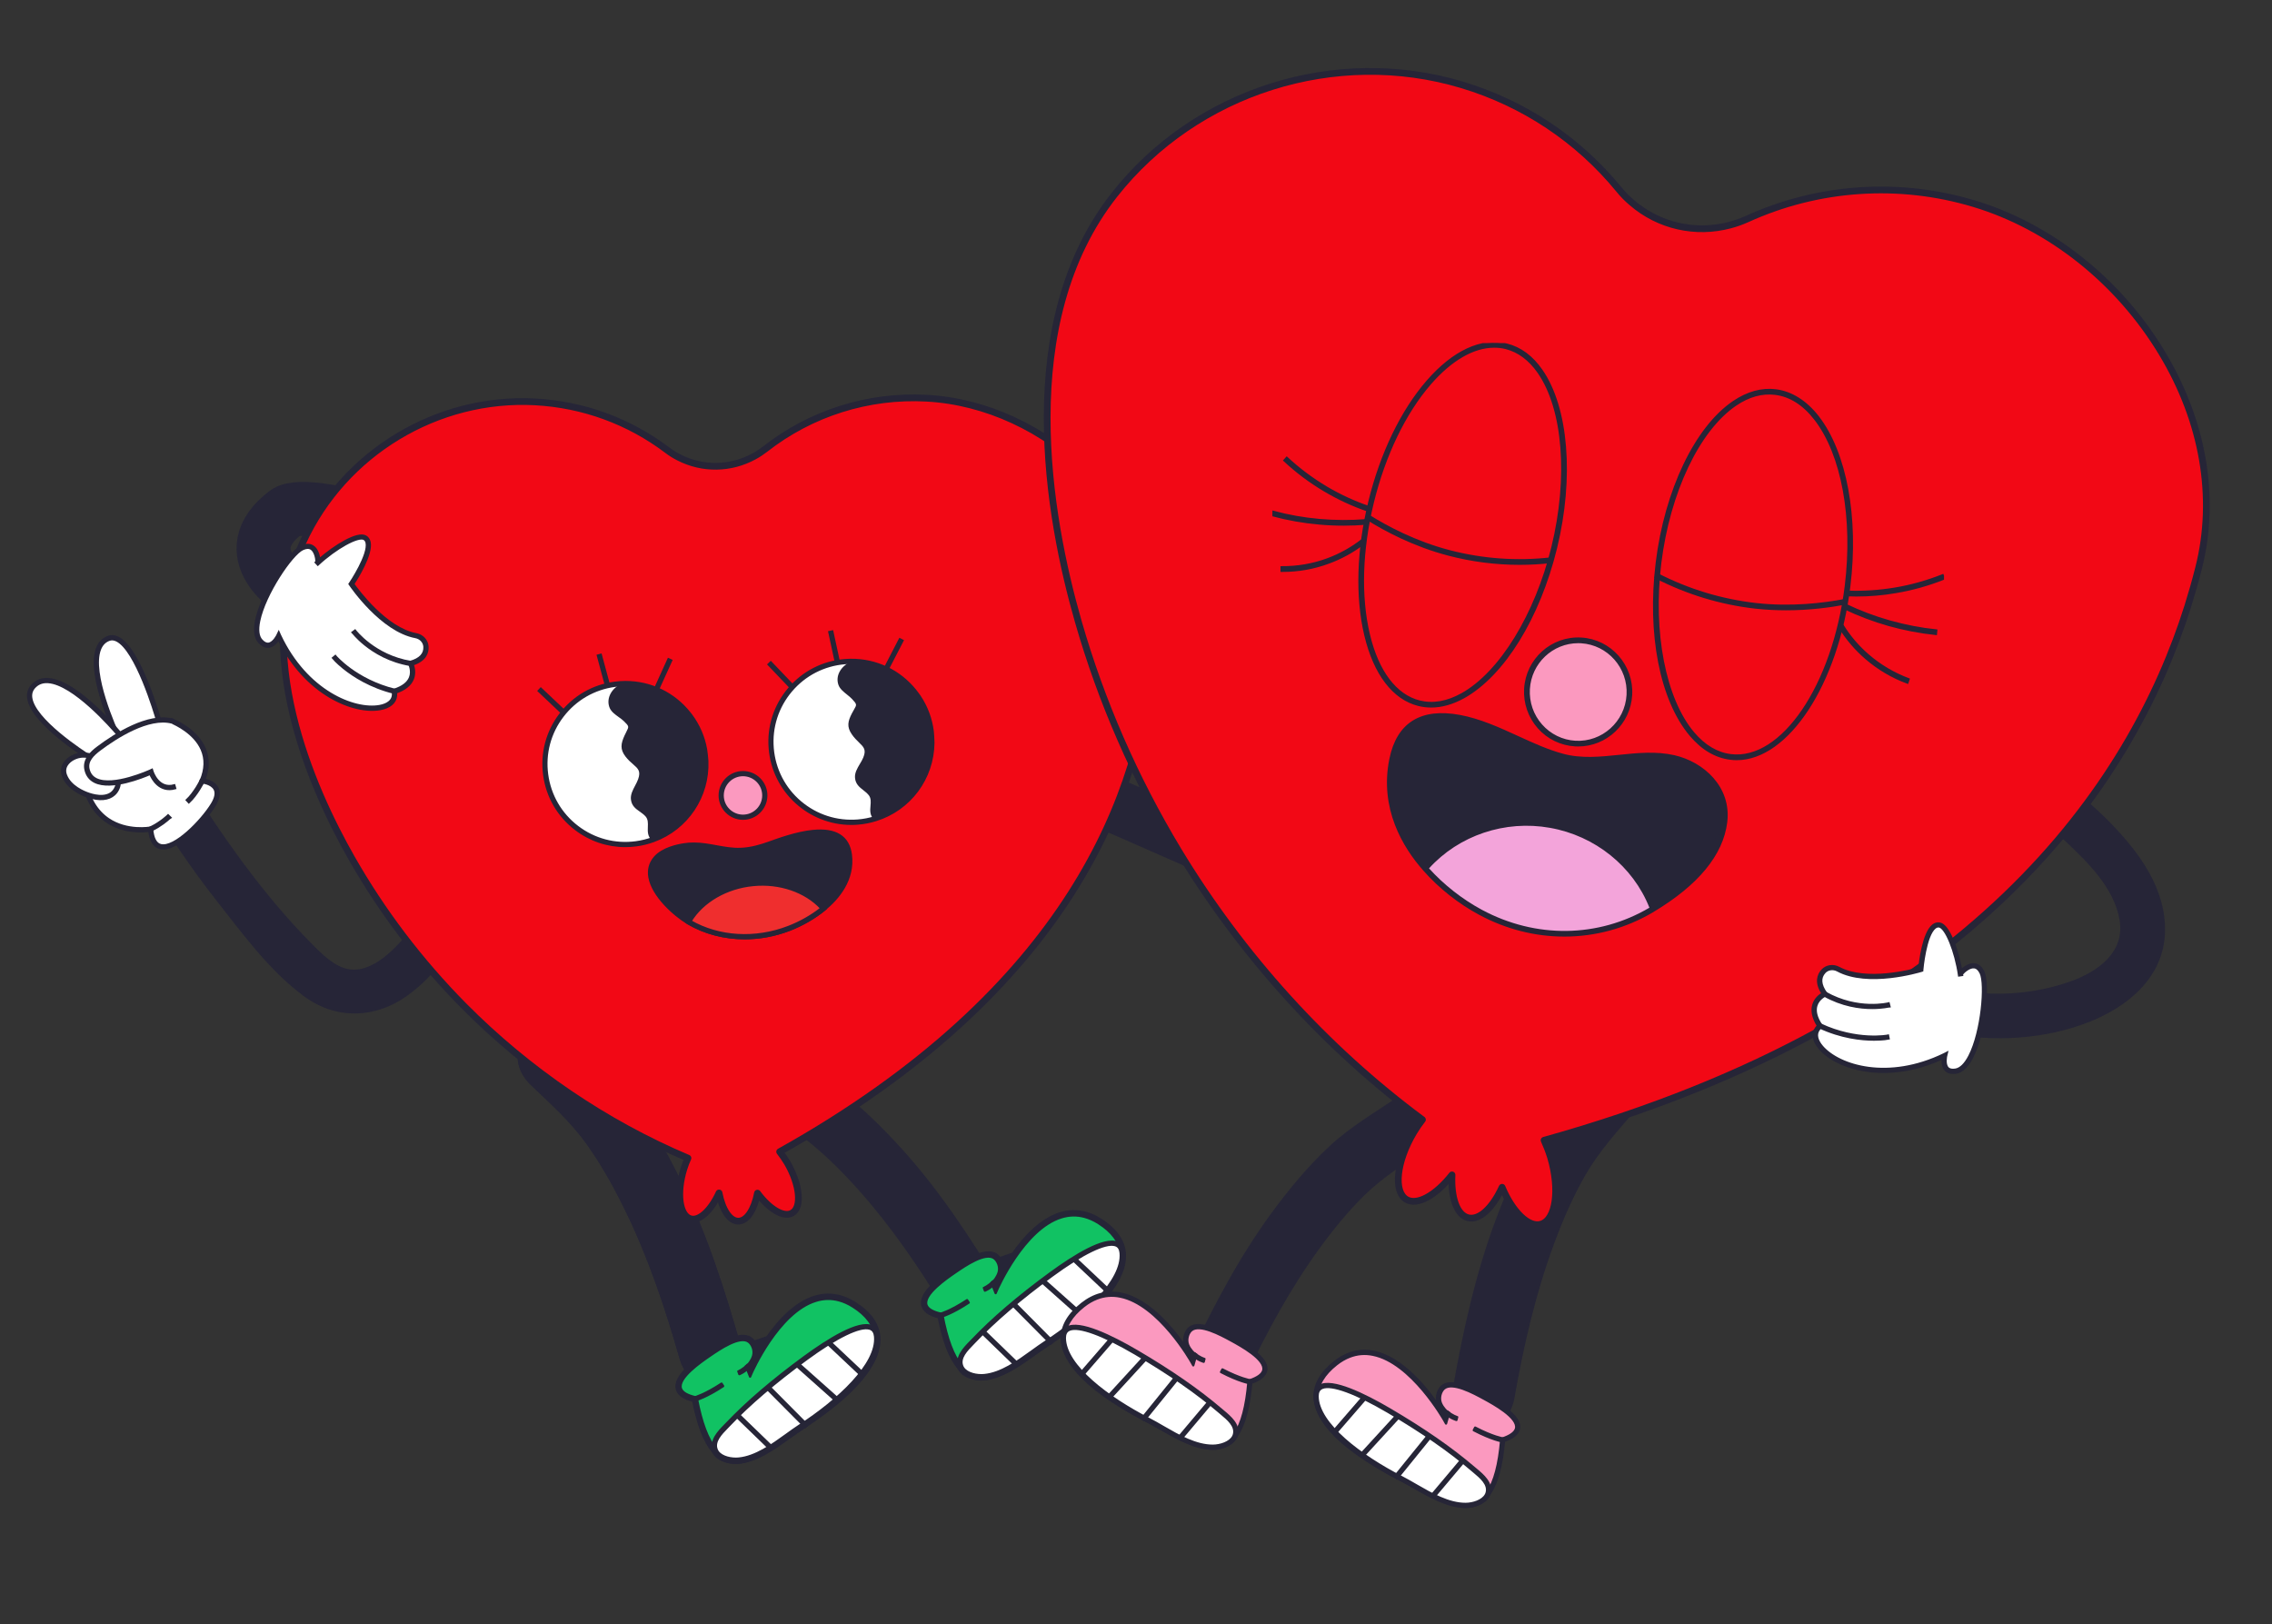 <?xml version="1.0" encoding="UTF-8"?> <svg xmlns="http://www.w3.org/2000/svg" width="505" height="361" viewBox="0 0 505 361" fill="none"><rect x="0" y="0" width="505" height="361" fill="#333333" stroke="none"/> <path d="M279.444 193.122C208.963 161.321 74.297 105.744 63.506 113.928C51.711 122.874 64.441 131.674 67.155 132.443" stroke="#262537" stroke-width="12"></path> <path d="M481.223 207.107C480.971 217.127 473.142 223.666 464.453 227.122C454.71 231 443.116 231.714 432.894 229.637C428.626 228.777 428.497 224.072 430.809 221.548C431.896 220.356 433.535 219.642 435.539 220.047C437.81 220.502 440.155 220.778 442.532 220.851C448.527 221.062 454.71 220.104 460.186 218.149C466.287 215.975 472.331 211.691 471.122 204.487C469.905 197.315 463.975 191.587 458.912 186.825C455.878 183.969 452.535 181.511 449.014 179.312L450.669 168.749C457.338 172.66 463.52 177.195 469.005 182.817C475.398 189.372 481.458 197.477 481.223 207.107Z" fill="#262537"></path> <path d="M161.237 236.408C162.389 233.39 166.624 230.883 169.797 232.579C175.403 235.572 181.301 238.266 186.379 242.136C191.466 246.014 196.139 250.614 200.431 255.352C208.796 264.584 215.659 275.026 222.085 285.662C223.942 288.728 221.841 293.085 218.847 294.464C215.294 296.103 211.903 294.302 210.045 291.227C204.398 281.889 198.241 272.827 190.979 264.665C187.458 260.714 183.71 256.942 179.565 253.632C175.127 250.086 170.048 247.628 165.067 244.967C161.919 243.288 159.85 240.051 161.237 236.408Z" fill="#262537"></path> <path d="M116.346 231.066C118.322 228.205 123.281 226.716 126.036 229.362C130.906 234.034 136.153 238.464 140.251 243.911C144.362 249.37 147.852 255.476 150.922 261.612C156.91 273.58 161.048 286.418 164.708 299.345C165.759 303.067 162.469 307.085 159.07 307.719C155.03 308.482 152.086 305.668 151.031 301.928C147.816 290.584 144.024 279.386 138.863 268.835C136.365 263.721 133.579 258.738 130.276 254.145C126.735 249.219 122.254 245.249 117.923 241.1C115.187 238.476 113.958 234.512 116.346 231.066Z" fill="#262537"></path> <path d="M158.675 322.442L158.675 322.443C159.919 323.904 161.315 324.621 162.829 324.781C164.333 324.939 165.926 324.544 167.57 323.833C169.214 323.121 170.929 322.084 172.68 320.935C173.498 320.398 174.326 319.836 175.16 319.269L175.338 319.148C176.232 318.541 177.133 317.93 178.039 317.341C181.747 314.936 186.185 311.708 189.605 308.168C193.013 304.642 195.471 300.745 195.085 297.006C194.825 294.479 193.265 292.071 189.931 289.951L158.675 322.442ZM158.675 322.442C156.91 320.36 155.444 316.773 154.347 311.102C153.031 310.801 152.197 310.394 151.663 309.979C151.105 309.545 150.886 309.11 150.791 308.803C150.549 308.066 150.748 307.285 151.165 306.537C151.583 305.787 152.24 305.034 152.981 304.326C154.464 302.911 156.328 301.633 157.43 300.879L157.439 300.872C158.628 300.058 160.351 298.878 162.052 298.095C162.905 297.702 163.766 297.402 164.561 297.301C165.357 297.201 166.112 297.298 166.722 297.731C167.224 298.086 167.632 298.674 167.866 299.34C168.101 300.009 168.168 300.778 167.962 301.507L167.962 301.507M158.675 322.442L167.962 301.507M167.962 301.507C167.795 302.091 167.486 302.656 167.181 303.099C167.027 303.322 166.872 303.517 166.731 303.671C166.658 303.752 166.586 303.825 166.516 303.886L166.75 304.474M167.962 301.507L166.75 304.474M166.75 304.474C166.811 304.344 166.882 304.192 166.965 304.021C167.266 303.398 167.711 302.517 168.285 301.487C169.432 299.428 171.101 296.764 173.184 294.358C175.264 291.955 177.772 289.791 180.603 288.758C183.448 287.72 186.602 287.831 189.931 289.951L166.75 304.474Z" fill="#03B9FB" stroke="#262537" stroke-width="0.5" stroke-linejoin="round"></path> <path d="M168.432 300.552C168.422 299.257 167.757 298.05 166.931 297.46L166.93 297.459C166.276 296.995 165.482 296.875 164.645 296.964C163.81 297.053 162.914 297.351 162.03 297.749C160.27 298.54 158.503 299.749 157.279 300.586L157.262 300.598L157.262 300.598L157.238 300.614C156.006 301.46 154.104 302.765 152.621 304.214C151.874 304.943 151.221 305.72 150.814 306.505C150.406 307.291 150.231 308.11 150.489 308.899L150.489 308.9C150.877 310.08 152.139 310.885 154.074 311.362C155.126 316.707 156.544 320.413 158.434 322.645C159.465 323.883 160.611 324.618 161.833 324.949C163.854 325.496 166.045 324.942 168.307 323.868C170.566 322.796 172.941 321.183 175.345 319.55L175.363 319.538C175.363 319.538 175.363 319.538 175.363 319.538C176.311 318.895 177.266 318.248 178.225 317.618C193.102 307.971 195.845 301.118 195.423 296.972L195.423 296.972C195.137 294.164 193.325 291.708 190.118 289.665L168.432 300.552ZM168.432 300.552C169.502 298.697 170.933 296.489 172.668 294.436C174.96 291.722 177.803 289.254 181.065 288.25L181.065 288.25C184.122 287.31 187.174 287.788 190.118 289.665L168.432 300.552ZM189.486 290.652L189.486 290.652C192.44 292.532 194.021 294.702 194.259 297.093L194.259 297.094C194.439 298.841 193.918 300.665 192.909 302.5C191.901 304.333 190.414 306.161 188.69 307.904C185.243 311.391 180.877 314.513 177.589 316.647C176.75 317.192 175.917 317.757 175.096 318.315C174.967 318.403 174.838 318.49 174.709 318.577L174.709 318.577C171.682 320.633 168.78 322.601 166.142 323.483C164.828 323.922 163.599 324.084 162.465 323.864C161.337 323.645 160.28 323.042 159.314 321.911C157.542 319.824 156.169 316.2 155.141 310.795L155.14 310.792L155.097 310.579C155.078 310.482 155.004 310.407 154.909 310.384L154.695 310.335L154.693 310.334C153.775 310.131 153.052 309.87 152.529 309.563C152.005 309.255 151.703 308.914 151.586 308.559L189.486 290.652ZM189.486 290.652C188.473 290.007 187.454 289.551 186.432 289.274C184.763 288.822 183.079 288.855 181.397 289.382L181.396 289.383C177.298 290.643 173.784 294.574 171.271 298.259C168.845 301.818 167.389 305.092 167.273 305.351C167.271 305.357 167.269 305.361 167.268 305.363L166.953 306.092C166.913 306.185 166.821 306.244 166.72 306.243C166.619 306.241 166.529 306.179 166.491 306.085L165.57 303.777C165.525 303.663 165.568 303.533 165.673 303.47L165.908 303.328C165.938 303.307 166.012 303.241 166.12 303.12C166.227 303 166.354 302.84 166.485 302.652C166.748 302.273 167.015 301.79 167.158 301.29C167.318 300.729 167.262 300.134 167.073 299.612C166.884 299.086 166.569 298.658 166.238 298.422C165.82 298.125 165.246 298.049 164.545 298.159C163.847 298.267 163.058 298.555 162.249 298.94C160.631 299.708 158.986 300.835 157.904 301.578L157.904 301.578M189.486 290.652L157.904 301.578M157.904 301.578C156.922 302.251 155.141 303.472 153.702 304.812M157.904 301.578L153.702 304.812M153.702 304.812C152.982 305.483 152.36 306.174 151.965 306.831M153.702 304.812L151.965 306.831M151.965 306.831C151.567 307.493 151.428 308.075 151.586 308.558L151.965 306.831Z" fill="#262537" stroke="#262537" stroke-width="0.5" stroke-linejoin="round"></path> <path d="M154.71 311.459C154.645 311.477 154.575 311.469 154.517 311.435C154.458 311.401 154.416 311.345 154.399 311.28L154.237 310.639C154.209 310.53 154.257 310.416 154.354 310.361C154.366 310.354 154.376 310.349 154.38 310.348C154.384 310.346 154.388 310.344 154.39 310.344L154.401 310.34L154.412 310.336L154.434 310.329C154.452 310.324 154.477 310.316 154.51 310.306C154.576 310.285 154.674 310.252 154.803 310.206C155.061 310.114 155.443 309.967 155.941 309.743C156.937 309.297 158.395 308.548 160.24 307.335C160.355 307.259 160.51 307.291 160.586 307.406L160.949 307.959C161.025 308.074 160.993 308.229 160.878 308.305C157.105 310.79 154.899 311.406 154.717 311.457C154.714 311.458 154.712 311.458 154.71 311.459Z" fill="#262537" stroke="#262537" stroke-width="0.5" stroke-linejoin="round"></path> <path d="M164.435 305.668C164.372 305.695 164.3 305.695 164.237 305.668C164.173 305.641 164.124 305.588 164.101 305.524L163.875 304.899C163.843 304.812 163.863 304.713 163.926 304.645C163.957 304.611 163.997 304.586 164.04 304.574C164.045 304.572 164.053 304.569 164.065 304.564C164.091 304.554 164.131 304.537 164.184 304.512C164.289 304.464 164.44 304.387 164.623 304.276C164.988 304.055 165.476 303.702 165.962 303.178C166.007 303.13 166.07 303.101 166.137 303.098C166.203 303.096 166.267 303.12 166.316 303.165L166.799 303.616C166.9 303.71 166.906 303.868 166.812 303.969C166.23 304.593 165.65 305.012 165.207 305.278C164.985 305.411 164.798 305.506 164.661 305.57C164.531 305.631 164.431 305.67 164.435 305.668ZM164.117 304.564C164.11 304.564 164.105 304.564 164.101 304.564C164.106 304.564 164.112 304.564 164.117 304.564Z" fill="#262537" stroke="#262537" stroke-width="0.5" stroke-linejoin="round"></path> <path d="M164.256 324.781L164.256 324.781C166.836 324.533 169.28 323.32 171.573 321.855C172.72 321.122 173.836 320.321 174.915 319.542C174.991 319.487 175.067 319.432 175.142 319.377C176.142 318.654 177.109 317.955 178.047 317.343L164.256 324.781ZM164.256 324.781C163.425 324.861 162.404 324.795 161.459 324.526C160.518 324.258 159.619 323.779 159.076 323.008C158.926 322.796 158.802 322.569 158.722 322.338C158.285 321.139 158.699 320.004 159.351 319.024C159.882 318.227 160.597 317.494 161.202 316.873C161.338 316.734 161.468 316.6 161.59 316.473L161.59 316.473C166.792 311.021 172.836 306.089 178.934 301.624L178.934 301.623C180.206 300.696 184.019 297.923 187.591 296.165C189.37 295.29 191.128 294.646 192.495 294.635C193.183 294.629 193.801 294.783 194.268 295.178C194.738 295.576 195.018 296.185 195.094 297.011L195.094 297.011M164.256 324.781L195.094 297.011M195.094 297.011C195.256 298.781 194.717 300.64 193.724 302.493M195.094 297.011L193.724 302.493M193.724 302.493C192.73 304.348 191.272 306.215 189.57 308.011M193.724 302.493L189.57 308.011M189.57 308.011C186.166 311.603 181.759 314.935 178.048 317.343L189.57 308.011Z" fill="white" stroke="#262537" stroke-width="0.5" stroke-linejoin="round"></path> <path d="M175.311 319.653L175.311 319.652C176.326 318.918 177.281 318.232 178.217 317.616C178.217 317.616 178.217 317.616 178.217 317.616L178.08 317.407L175.311 319.653ZM175.311 319.653L175.212 319.724C171.983 322.047 168.27 324.719 164.277 325.106C163.41 325.193 162.397 325.127 161.458 324.872C160.402 324.586 159.4 324.056 158.797 323.192L158.797 323.191C158.633 322.957 158.502 322.704 158.407 322.451L158.406 322.448M175.311 319.653L158.406 322.448M158.406 322.448C157.978 321.263 158.285 320.152 158.853 319.18M158.406 322.448L158.853 319.18M158.853 319.18C159.417 318.214 160.258 317.353 160.946 316.649L158.853 319.18ZM193.426 295.637L193.426 295.637L193.42 295.634C193.354 295.602 193.276 295.574 193.187 295.55C192.701 295.418 192.024 295.449 191.156 295.668C190.292 295.886 189.262 296.284 188.082 296.857C185.722 298.004 182.787 299.841 179.422 302.307C172.35 307.494 166.708 312.316 162.188 317.059L162.187 317.06L161.79 317.473L161.788 317.475C161.116 318.16 160.391 318.904 159.909 319.693C159.43 320.478 159.218 321.267 159.506 322.061L159.507 322.064C159.561 322.219 159.643 322.382 159.75 322.528L159.75 322.528L159.753 322.532C160.135 323.075 160.82 323.474 161.639 323.716C162.453 323.957 163.368 324.032 164.17 323.954L164.171 323.954C166.009 323.776 167.822 323.048 169.582 322.068C171.328 321.096 173.006 319.887 174.595 318.742L174.633 318.714L174.633 318.714L174.741 318.636C175.724 317.926 176.657 317.252 177.589 316.647L177.589 316.647C181.82 313.899 186.14 310.512 189.327 307.048C190.92 305.316 192.225 303.571 193.095 301.882C193.966 300.193 194.394 298.576 194.258 297.093C194.175 296.287 193.89 295.843 193.426 295.637ZM161.339 316.246C161.34 316.246 161.34 316.245 161.34 316.245L160.946 316.649L161.339 316.246Z" fill="#262537" stroke="#262537" stroke-width="0.5" stroke-linejoin="round"></path> <path d="M191.885 304.891C191.986 304.985 191.991 305.144 191.896 305.244L191.44 305.728C191.345 305.829 191.187 305.834 191.086 305.739L183.662 298.748C183.562 298.653 183.557 298.495 183.652 298.394L184.108 297.91C184.202 297.809 184.361 297.805 184.461 297.899L191.885 304.891Z" fill="#262537" stroke="#262537" stroke-width="0.5" stroke-linejoin="round"></path> <path d="M186.464 310.734C186.567 310.826 186.576 310.984 186.485 311.087L186.042 311.584C185.951 311.688 185.793 311.697 185.689 311.605L176.949 303.828C176.846 303.737 176.837 303.579 176.929 303.476L177.371 302.979C177.463 302.875 177.621 302.866 177.724 302.958L186.464 310.734Z" fill="#262537" stroke="#262537" stroke-width="0.5" stroke-linejoin="round"></path> <path d="M179.46 316.399C179.557 316.497 179.557 316.655 179.459 316.753L178.987 317.222C178.889 317.319 178.731 317.318 178.633 317.221L170.462 308.997C170.364 308.899 170.365 308.741 170.463 308.643L170.935 308.174C171.033 308.077 171.191 308.078 171.288 308.175L179.46 316.399Z" fill="#262537" stroke="#262537" stroke-width="0.5" stroke-linejoin="round"></path> <path d="M171.527 321.169C171.626 321.265 171.629 321.423 171.533 321.522L171.07 322C170.974 322.099 170.816 322.102 170.716 322.006L163.535 315.054C163.436 314.958 163.434 314.8 163.53 314.701L163.992 314.223C164.088 314.124 164.247 314.121 164.346 314.217L171.527 321.169Z" fill="#262537" stroke="#262537" stroke-width="0.5" stroke-linejoin="round"></path> <path d="M213.254 303.884L213.254 303.884C214.498 305.345 215.894 306.063 217.408 306.222C218.912 306.381 220.505 305.986 222.149 305.275C223.793 304.563 225.508 303.526 227.259 302.377C228.077 301.84 228.905 301.277 229.739 300.711L229.917 300.59C230.811 299.982 231.712 299.372 232.618 298.783C236.326 296.377 240.764 293.15 244.185 289.61C247.592 286.084 250.05 282.186 249.664 278.448C249.405 275.921 247.844 273.513 244.51 271.392L213.254 303.884ZM213.254 303.884C211.489 301.802 210.023 298.215 208.926 292.544C207.61 292.242 206.776 291.835 206.242 291.421C205.684 290.987 205.465 290.551 205.37 290.245C205.128 289.507 205.327 288.727 205.744 287.979C206.162 287.229 206.82 286.476 207.56 285.768C209.043 284.352 210.907 283.075 212.009 282.32L212.019 282.314C213.207 281.5 214.93 280.32 216.631 279.536C217.484 279.143 218.345 278.843 219.14 278.743C219.936 278.643 220.691 278.74 221.301 279.172C221.803 279.528 222.211 280.115 222.445 280.782C222.68 281.45 222.747 282.219 222.541 282.948L222.541 282.949M213.254 303.884L222.541 282.949M222.541 282.949C222.374 283.533 222.065 284.098 221.76 284.541C221.606 284.763 221.451 284.958 221.31 285.113C221.237 285.193 221.165 285.267 221.096 285.328L221.329 285.916M222.541 282.949L221.329 285.916M221.329 285.916C221.39 285.786 221.462 285.634 221.544 285.463C221.845 284.84 222.29 283.959 222.864 282.929C224.011 280.869 225.68 278.206 227.763 275.8C229.843 273.397 232.351 271.233 235.182 270.2C238.027 269.161 241.181 269.273 244.51 271.392L221.329 285.916Z" fill="#03B9FB" stroke="#262537" stroke-width="0.5" stroke-linejoin="round"></path> <path d="M223.01 281.993C223 280.699 222.335 279.492 221.51 278.902L221.509 278.901C220.855 278.437 220.06 278.317 219.224 278.406C218.389 278.494 217.493 278.793 216.609 279.19C214.849 279.982 213.082 281.191 211.858 282.028L211.841 282.039L211.841 282.04L211.817 282.056C210.585 282.901 208.683 284.207 207.199 285.656C206.453 286.385 205.8 287.162 205.392 287.947C204.984 288.732 204.81 289.551 205.068 290.341L205.068 290.341C205.456 291.522 206.717 292.326 208.653 292.804C209.705 298.149 211.123 301.855 213.013 304.087C214.043 305.325 215.19 306.059 216.412 306.39C218.432 306.938 220.623 306.384 222.886 305.31C225.145 304.238 227.519 302.625 229.924 300.992L229.942 300.979C229.942 300.979 229.942 300.979 229.942 300.979C230.889 300.337 231.845 299.689 232.804 299.06C247.68 289.412 250.423 282.559 250.001 278.414L250.001 278.413C249.715 275.606 247.904 273.149 244.697 271.107L223.01 281.993ZM223.01 281.993C224.081 280.139 225.512 277.931 227.247 275.877C229.539 273.164 232.381 270.696 235.644 269.692L235.644 269.692C238.701 268.752 241.753 269.23 244.697 271.107L223.01 281.993ZM244.065 272.094L244.065 272.094C247.018 273.973 248.599 276.143 248.837 278.535L248.837 278.536C249.018 280.282 248.496 282.107 247.488 283.941C246.479 285.775 244.993 287.602 243.269 289.346C239.822 292.833 235.456 295.954 232.168 298.089C231.328 298.633 230.496 299.199 229.674 299.757C229.545 299.845 229.417 299.932 229.288 300.019L229.288 300.019C226.26 302.075 223.359 304.043 220.721 304.925C219.407 305.364 218.177 305.526 217.044 305.306C215.915 305.087 214.859 304.484 213.893 303.353C212.121 301.265 210.748 297.642 209.719 292.236L209.719 292.234L209.676 292.02C209.656 291.924 209.583 291.848 209.487 291.826L209.274 291.777L209.271 291.776C208.354 291.573 207.63 291.312 207.107 291.005C206.583 290.697 206.282 290.356 206.165 290.001L244.065 272.094ZM244.065 272.094C243.052 271.448 242.033 270.992 241.01 270.715C239.342 270.263 237.658 270.297 235.976 270.824L235.975 270.824C231.877 272.085 228.362 276.016 225.85 279.701C223.423 283.259 221.967 286.534 221.852 286.793C221.849 286.798 221.848 286.802 221.846 286.805L221.532 287.534C221.491 287.626 221.4 287.686 221.299 287.684C221.198 287.683 221.107 287.621 221.07 287.527L220.149 285.218C220.103 285.104 220.147 284.975 220.252 284.911L220.487 284.77C220.517 284.749 220.591 284.683 220.699 284.561C220.805 284.441 220.933 284.282 221.064 284.093C221.326 283.714 221.594 283.232 221.737 282.732C221.896 282.171 221.84 281.576 221.652 281.053C221.463 280.528 221.148 280.099 220.817 279.864C220.398 279.567 219.824 279.491 219.124 279.6C218.426 279.709 217.637 279.997 216.828 280.381C215.21 281.15 213.564 282.277 212.483 283.02L212.482 283.02M244.065 272.094L212.482 283.02M212.482 283.02C211.5 283.693 209.72 284.913 208.281 286.254M212.482 283.02L208.281 286.254M208.281 286.254C207.561 286.925 206.938 287.616 206.543 288.272M208.281 286.254L206.543 288.272M206.543 288.272C206.146 288.934 206.006 289.517 206.165 290L206.543 288.272Z" fill="#262537" stroke="#262537" stroke-width="0.5" stroke-linejoin="round"></path> <path d="M209.288 292.901C209.223 292.919 209.154 292.91 209.095 292.877C209.037 292.843 208.994 292.787 208.978 292.722L208.815 292.081C208.788 291.972 208.836 291.858 208.933 291.802C208.945 291.796 208.955 291.791 208.958 291.79C208.963 291.788 208.967 291.786 208.969 291.785L208.979 291.782L208.991 291.778L209.013 291.771C209.03 291.766 209.056 291.758 209.089 291.748C209.154 291.727 209.252 291.694 209.381 291.648C209.639 291.556 210.022 291.409 210.52 291.185C211.516 290.739 212.974 289.99 214.819 288.777C214.934 288.701 215.089 288.733 215.165 288.848L215.528 289.4C215.604 289.516 215.572 289.671 215.457 289.747C211.683 292.232 209.478 292.848 209.296 292.899C209.293 292.899 209.29 292.9 209.288 292.901Z" fill="#262537" stroke="#262537" stroke-width="0.5" stroke-linejoin="round"></path> <path d="M219.013 287.109C218.95 287.137 218.878 287.137 218.815 287.11C218.751 287.082 218.702 287.03 218.679 286.965L218.453 286.341C218.421 286.253 218.441 286.155 218.504 286.086C218.535 286.052 218.575 286.028 218.618 286.016C218.623 286.014 218.631 286.011 218.643 286.006C218.669 285.996 218.709 285.978 218.762 285.954C218.867 285.905 219.018 285.828 219.201 285.718C219.567 285.497 220.054 285.144 220.54 284.62C220.586 284.571 220.648 284.543 220.715 284.54C220.781 284.538 220.846 284.562 220.894 284.607L221.377 285.057C221.478 285.151 221.484 285.31 221.39 285.411C220.809 286.035 220.228 286.454 219.785 286.72C219.563 286.853 219.376 286.948 219.24 287.012C219.109 287.073 219.009 287.111 219.013 287.109ZM218.695 286.006C218.688 286.006 218.683 286.006 218.679 286.006C218.684 286.006 218.69 286.006 218.695 286.006Z" fill="#262537" stroke="#262537" stroke-width="0.5" stroke-linejoin="round"></path> <path d="M218.834 306.223L218.834 306.223C221.414 305.975 223.858 304.762 226.151 303.297C227.299 302.564 228.414 301.763 229.493 300.983C229.569 300.929 229.645 300.874 229.72 300.819C230.72 300.096 231.687 299.397 232.625 298.785L218.834 306.223ZM218.834 306.223C218.003 306.303 216.982 306.237 216.037 305.967C215.096 305.699 214.198 305.221 213.654 304.449C213.504 304.238 213.38 304.011 213.3 303.78C212.863 302.581 213.277 301.446 213.929 300.466C214.46 299.669 215.175 298.936 215.78 298.315C215.916 298.176 216.046 298.042 216.168 297.915L216.168 297.915C221.37 292.463 227.414 287.531 233.512 283.066L233.513 283.065C234.784 282.138 238.597 279.365 242.169 277.607C243.948 276.732 245.706 276.088 247.073 276.077C247.761 276.071 248.379 276.225 248.846 276.62C249.316 277.018 249.596 277.627 249.672 278.453L249.672 278.453M218.834 306.223L249.672 278.453M249.672 278.453C249.834 280.223 249.295 282.081 248.302 283.935M249.672 278.453L248.302 283.935M248.302 283.935C247.308 285.79 245.85 287.657 244.148 289.453M248.302 283.935L244.148 289.453M244.148 289.453C240.744 293.045 236.337 296.377 232.626 298.785L244.148 289.453Z" fill="white" stroke="#262537" stroke-width="0.5" stroke-linejoin="round"></path> <path d="M229.89 301.095L229.891 301.094C230.905 300.36 231.86 299.674 232.796 299.058C232.796 299.058 232.796 299.058 232.797 299.057L232.659 298.849L229.89 301.095ZM229.89 301.095L229.792 301.165C226.562 303.489 222.849 306.161 218.856 306.548C217.989 306.635 216.976 306.568 216.037 306.314C214.981 306.028 213.979 305.498 213.376 304.634L213.376 304.633C213.212 304.398 213.081 304.145 212.986 303.893L212.985 303.89M229.89 301.095L212.985 303.89M212.985 303.89C212.557 302.705 212.864 301.594 213.432 300.622M212.985 303.89L213.432 300.622M213.432 300.622C213.996 299.656 214.837 298.795 215.525 298.091L213.432 300.622ZM248.005 277.078L248.005 277.079L247.999 277.076C247.933 277.044 247.856 277.016 247.766 276.992C247.28 276.86 246.603 276.891 245.735 277.11C244.871 277.328 243.841 277.726 242.661 278.299C240.301 279.445 237.366 281.283 234.001 283.748C226.929 288.936 221.287 293.757 216.767 298.501L216.767 298.502L216.369 298.915L216.367 298.917C215.695 299.602 214.97 300.346 214.488 301.135C214.009 301.92 213.797 302.709 214.085 303.503L214.086 303.506C214.14 303.661 214.222 303.824 214.329 303.97L214.329 303.97L214.332 303.973C214.715 304.517 215.399 304.916 216.218 305.158C217.032 305.399 217.947 305.474 218.749 305.396L218.75 305.396C220.588 305.218 222.401 304.49 224.161 303.51C225.907 302.538 227.585 301.329 229.174 300.183L229.212 300.156L229.213 300.156L229.32 300.078C230.303 299.368 231.237 298.694 232.168 298.089L232.168 298.089C236.399 295.341 240.719 291.954 243.906 288.49C245.5 286.758 246.804 285.012 247.674 283.324C248.545 281.635 248.973 280.018 248.837 278.535C248.754 277.729 248.469 277.285 248.005 277.078ZM215.919 297.688C215.919 297.687 215.919 297.687 215.92 297.687L215.525 298.091L215.919 297.688Z" fill="#262537" stroke="#262537" stroke-width="0.5" stroke-linejoin="round"></path> <path d="M246.463 286.332C246.564 286.427 246.569 286.585 246.474 286.685L246.018 287.17C245.923 287.27 245.765 287.275 245.665 287.18L238.24 280.189C238.14 280.094 238.135 279.936 238.23 279.836L238.686 279.351C238.781 279.251 238.939 279.246 239.039 279.341L246.463 286.332Z" fill="#262537" stroke="#262537" stroke-width="0.5" stroke-linejoin="round"></path> <path d="M241.041 292.176C241.144 292.268 241.154 292.426 241.062 292.529L240.62 293.026C240.528 293.129 240.37 293.138 240.267 293.047L231.526 285.27C231.423 285.178 231.414 285.02 231.506 284.917L231.948 284.42C232.04 284.317 232.198 284.308 232.301 284.399L241.041 292.176Z" fill="#262537" stroke="#262537" stroke-width="0.5" stroke-linejoin="round"></path> <path d="M234.039 297.841C234.136 297.939 234.136 298.097 234.038 298.194L233.566 298.663C233.468 298.761 233.31 298.76 233.213 298.662L225.041 290.439C224.943 290.341 224.944 290.182 225.042 290.085L225.514 289.616C225.612 289.519 225.77 289.519 225.867 289.617L234.039 297.841Z" fill="#262537" stroke="#262537" stroke-width="0.5" stroke-linejoin="round"></path> <path d="M226.105 302.61C226.204 302.706 226.206 302.865 226.11 302.964L225.648 303.442C225.552 303.541 225.393 303.543 225.294 303.447L218.113 296.496C218.014 296.4 218.011 296.241 218.107 296.142L218.57 295.664C218.666 295.565 218.824 295.562 218.923 295.658L226.105 302.61Z" fill="#262537" stroke="#262537" stroke-width="0.5" stroke-linejoin="round"></path> <path d="M116.346 231.066C118.322 228.205 123.281 226.716 126.036 229.362C130.906 234.034 136.153 238.464 140.251 243.911C144.362 249.37 147.852 255.476 150.922 261.612C156.91 273.58 161.048 286.418 164.708 299.345C165.759 303.067 162.469 307.085 159.07 307.719C155.03 308.482 152.086 305.668 151.031 301.928C147.816 290.584 144.024 279.386 138.863 268.835C136.365 263.721 133.579 258.738 130.276 254.145C126.735 249.219 122.254 245.249 117.923 241.1C115.187 238.476 113.958 234.512 116.346 231.066Z" fill="#262537"></path> <path d="M154.561 310.894C155.659 316.646 157.126 320.229 158.866 322.281C163.693 327.95 170.639 321.855 177.903 317.132C185.306 312.329 195.583 304.269 194.837 297.032C194.587 294.602 193.088 292.255 189.797 290.161C176.749 281.853 166.734 305.113 166.734 305.113L166.215 303.804C166.547 303.6 167.407 302.538 167.721 301.438C168.102 300.096 167.48 298.574 166.577 297.935C164.413 296.399 159.955 299.453 157.571 301.085C155.363 302.597 150.18 306.152 151.03 308.727C151.191 309.25 151.79 310.295 154.561 310.894Z" fill="#11C263" stroke="#262537" stroke-width="0.5" stroke-linejoin="round"></path> <path d="M161.899 324.707C165.767 325.755 170.392 322.612 175.223 319.331C176.17 318.688 177.128 318.04 178.089 317.409C192.954 307.768 195.58 300.99 195.174 296.997C194.898 294.292 193.152 291.894 189.984 289.876C187.095 288.034 184.119 287.573 181.139 288.489C174.747 290.456 169.92 298.193 167.73 302.34C167.861 302.073 167.968 301.799 168.051 301.528C168.494 299.983 167.75 298.353 166.786 297.663C164.431 295.992 159.859 299.124 157.404 300.804C154.936 302.498 149.808 306.009 150.727 308.821C151.082 309.901 152.281 310.688 154.289 311.156C155.342 316.577 156.76 320.281 158.626 322.484C159.628 323.689 160.732 324.391 161.899 324.707ZM186.497 289.032C187.546 289.316 188.588 289.784 189.62 290.441C192.61 292.344 194.259 294.572 194.508 297.069C195.257 304.324 184.313 312.581 177.725 316.857C176.757 317.485 175.797 318.142 174.85 318.784C168.814 322.882 163.118 326.752 159.124 322.073C157.308 319.934 155.925 316.256 154.895 310.841L154.852 310.628L154.639 310.579C152.775 310.166 151.635 309.504 151.349 308.637C150.58 306.294 155.802 302.715 157.763 301.372C159.921 299.889 164.409 296.818 166.383 298.218C167.144 298.76 167.751 300.118 167.398 301.359C167.092 302.428 166.268 303.39 166.043 303.539L165.802 303.684L166.723 305.993L167.039 305.263C167.1 305.128 172.952 291.718 181.323 289.144C183.049 288.603 184.782 288.568 186.497 289.032ZM167.566 302.632C167.217 303.302 166.946 303.868 166.751 304.277L166.605 303.918C166.895 303.652 167.266 303.181 167.566 302.632Z" fill="#262537" stroke="#262537" stroke-width="0.5" stroke-linejoin="round"></path> <path d="M154.642 311.218C154.733 311.193 156.925 310.609 160.74 308.096L160.377 307.544C156.665 309.984 154.499 310.566 154.479 310.577L154.642 311.218Z" fill="#262537" stroke="#262537" stroke-width="0.5" stroke-linejoin="round"></path> <path d="M164.336 305.439C164.383 305.418 165.503 305.007 166.629 303.799L166.146 303.348C165.136 304.437 164.117 304.816 164.11 304.814L164.336 305.439Z" fill="#262537" stroke="#262537" stroke-width="0.5" stroke-linejoin="round"></path> <path d="M158.957 322.255C159.028 322.459 159.14 322.666 159.28 322.863C160.276 324.276 162.627 324.686 164.232 324.532C169.272 324.048 173.848 319.782 177.911 317.134C185.314 312.331 195.47 303.852 194.845 297.034C194.268 290.784 181.627 299.968 179.082 301.825C172.99 306.286 166.958 311.209 161.771 316.645C160.421 318.062 158.161 320.072 158.957 322.255Z" fill="white" stroke="#262537" stroke-width="0.5" stroke-linejoin="round"></path> <path d="M161.523 324.631C162.432 324.877 163.415 324.942 164.253 324.858C168.206 324.474 171.897 321.801 175.165 319.45C176.179 318.716 177.139 318.026 178.08 317.407C186.727 311.797 195.761 303.486 195.164 297.003C195.059 295.899 194.603 295.162 193.803 294.794C190.902 293.495 184.085 297.751 178.876 301.56C171.756 306.776 166.077 311.634 161.52 316.418L161.125 316.824C159.741 318.239 157.853 320.182 158.641 322.363C158.729 322.597 158.851 322.831 159.002 323.049C159.559 323.847 160.498 324.353 161.523 324.631ZM193.252 295.308C193.354 295.336 193.446 295.369 193.528 295.408C194.105 295.666 194.419 296.213 194.507 297.069C195.075 303.258 186.21 311.346 177.725 316.857C176.766 317.48 175.804 318.177 174.78 318.917C171.584 321.22 167.967 323.838 164.195 324.203C162.528 324.365 160.404 323.891 159.548 322.676C159.426 322.508 159.333 322.323 159.271 322.147C158.621 320.357 160.274 318.661 161.61 317.3L162.007 316.886C166.54 312.13 172.194 307.298 179.274 302.105C186.017 297.165 191.067 294.717 193.252 295.308Z" fill="#262537" stroke="#262537" stroke-width="0.5" stroke-linejoin="round"></path> <path d="M184.29 298.081L191.714 305.073L191.258 305.557L183.834 298.566L184.29 298.081Z" fill="#262537" stroke="#262537" stroke-width="0.5" stroke-linejoin="round"></path> <path d="M177.558 303.145L186.298 310.921L185.856 311.418L177.115 303.642L177.558 303.145Z" fill="#262537" stroke="#262537" stroke-width="0.5" stroke-linejoin="round"></path> <path d="M171.111 308.352L179.283 316.575L178.811 317.044L170.639 308.821L171.111 308.352Z" fill="#262537" stroke="#262537" stroke-width="0.5" stroke-linejoin="round"></path> <path d="M164.172 314.397L171.353 321.348L170.89 321.826L163.709 314.875L164.172 314.397Z" fill="#262537" stroke="#262537" stroke-width="0.5" stroke-linejoin="round"></path> <path d="M209.14 292.336C210.238 298.088 211.706 301.671 213.445 303.722C218.272 309.392 225.218 303.297 232.482 298.573C239.885 293.77 250.162 285.711 249.416 278.474C249.166 276.044 247.667 273.696 244.376 271.603C231.328 263.295 221.314 286.555 221.314 286.555L220.794 285.246C221.127 285.042 221.986 283.98 222.3 282.88C222.681 281.537 222.059 280.016 221.156 279.376C218.992 277.84 214.534 280.894 212.15 282.527C209.942 284.038 204.76 287.594 205.609 290.169C205.77 290.691 206.369 291.736 209.14 292.336Z" fill="#11C263" stroke="#262537" stroke-width="0.5" stroke-linejoin="round"></path> <path d="M216.477 306.149C220.346 307.197 224.971 304.053 229.802 300.773C230.749 300.13 231.706 299.481 232.667 298.851C247.533 289.21 250.159 282.432 249.753 278.439C249.477 275.733 247.731 273.336 244.562 271.317C241.674 269.476 238.697 269.014 235.717 269.93C229.326 271.898 224.499 279.634 222.308 283.782C222.439 283.515 222.547 283.241 222.629 282.969C223.073 281.425 222.329 279.795 221.364 279.105C219.01 277.433 214.438 280.566 211.982 282.246C209.515 283.939 204.386 287.451 205.306 290.263C205.66 291.343 206.859 292.13 208.867 292.598C209.921 298.019 211.338 301.723 213.204 303.926C214.206 305.13 215.31 305.833 216.477 306.149ZM241.076 270.474C242.125 270.758 243.167 271.225 244.199 271.883C247.189 273.785 248.838 276.014 249.086 278.51C249.836 285.766 238.892 294.022 232.304 298.298C231.335 298.927 230.376 299.583 229.428 300.226C223.393 304.324 217.697 308.194 213.702 303.515C211.886 301.375 210.504 297.698 209.474 292.283L209.431 292.07L209.217 292.02C207.354 291.608 206.213 290.946 205.927 290.078C205.158 287.735 210.38 284.157 212.341 282.814C214.5 281.331 218.988 278.259 220.962 279.66C221.723 280.202 222.33 281.56 221.977 282.801C221.671 283.87 220.847 284.832 220.622 284.981L220.381 285.126L221.302 287.434L221.617 286.705C221.679 286.57 227.53 273.16 235.901 270.586C237.628 270.045 239.361 270.009 241.076 270.474ZM222.145 284.074C221.795 284.744 221.525 285.309 221.33 285.719L221.183 285.36C221.474 285.094 221.845 284.623 222.145 284.074Z" fill="#262537" stroke="#262537" stroke-width="0.5" stroke-linejoin="round"></path> <path d="M209.22 292.66C209.311 292.634 211.503 292.051 215.319 289.538L214.956 288.986C211.244 291.426 209.077 292.008 209.057 292.019L209.22 292.66Z" fill="#262537" stroke="#262537" stroke-width="0.5" stroke-linejoin="round"></path> <path d="M218.914 286.88C218.961 286.859 220.081 286.448 221.207 285.24L220.724 284.79C219.715 285.878 218.696 286.258 218.688 286.256L218.914 286.88Z" fill="#262537" stroke="#262537" stroke-width="0.5" stroke-linejoin="round"></path> <path d="M213.535 303.696C213.606 303.901 213.718 304.107 213.858 304.305C214.854 305.718 217.205 306.128 218.81 305.974C223.85 305.49 228.427 301.224 232.489 298.576C239.892 293.772 250.048 285.293 249.423 278.476C248.846 272.226 236.205 281.41 233.66 283.267C227.568 287.728 221.537 292.65 216.349 298.087C214.999 299.504 212.739 301.514 213.535 303.696Z" fill="white" stroke="#262537" stroke-width="0.5" stroke-linejoin="round"></path> <path d="M216.103 306.073C217.011 306.319 217.994 306.383 218.832 306.299C222.785 305.916 226.476 303.243 229.744 300.892C230.758 300.158 231.718 299.468 232.659 298.849C241.306 293.239 250.34 284.927 249.743 278.445C249.638 277.341 249.182 276.603 248.383 276.236C245.481 274.937 238.664 279.193 233.455 283.002C226.335 288.218 220.656 293.076 216.1 297.86L215.704 298.266C214.32 299.681 212.432 301.624 213.22 303.805C213.308 304.039 213.43 304.273 213.581 304.491C214.138 305.289 215.077 305.795 216.103 306.073ZM247.831 276.75C247.933 276.778 248.025 276.811 248.107 276.85C248.684 277.107 248.998 277.655 249.086 278.511C249.654 284.699 240.789 292.788 232.304 298.298C231.345 298.921 230.383 299.619 229.359 300.359C226.163 302.662 222.546 305.28 218.774 305.645C217.108 305.807 214.983 305.333 214.127 304.117C214.005 303.95 213.912 303.765 213.85 303.589C213.2 301.799 214.853 300.103 216.189 298.742L216.586 298.328C221.119 293.571 226.773 288.74 233.853 283.547C240.596 278.607 245.646 276.159 247.831 276.75Z" fill="#262537" stroke="#262537" stroke-width="0.5" stroke-linejoin="round"></path> <path d="M238.868 279.523L246.292 286.514L245.836 286.998L238.412 280.007L238.868 279.523Z" fill="#262537" stroke="#262537" stroke-width="0.5" stroke-linejoin="round"></path> <path d="M232.135 284.586L240.875 292.363L240.433 292.86L231.692 285.083L232.135 284.586Z" fill="#262537" stroke="#262537" stroke-width="0.5" stroke-linejoin="round"></path> <path d="M225.69 289.793L233.862 298.017L233.39 298.486L225.218 290.262L225.69 289.793Z" fill="#262537" stroke="#262537" stroke-width="0.5" stroke-linejoin="round"></path> <path d="M218.75 295.838L225.931 302.79L225.468 303.268L218.287 296.316L218.75 295.838Z" fill="#262537" stroke="#262537" stroke-width="0.5" stroke-linejoin="round"></path> <path d="M319.815 246.634C318.363 243.748 313.896 241.684 310.912 243.692C305.638 247.239 300.043 250.516 295.383 254.881C290.716 259.254 286.533 264.304 282.743 269.453C275.358 279.486 269.588 290.569 264.274 301.802C262.736 305.041 265.268 309.162 268.386 310.231C272.087 311.501 275.279 309.365 276.815 306.118C281.486 296.256 286.694 286.616 293.09 277.761C296.193 273.473 299.539 269.34 303.328 265.627C307.384 261.65 312.187 258.69 316.873 255.537C319.834 253.548 321.565 250.118 319.815 246.634Z" fill="#262537"></path> <path d="M363.934 236.769C361.678 234.124 356.593 233.145 354.121 236.056C349.749 241.198 344.978 246.138 341.454 251.972C337.917 257.819 335.064 264.248 332.631 270.663C327.888 283.176 325.072 296.367 322.741 309.599C322.073 313.408 325.753 317.072 329.199 317.358C333.296 317.708 335.94 314.61 336.61 310.782C338.658 299.171 341.296 287.646 345.361 276.627C347.328 271.285 349.594 266.046 352.415 261.142C355.438 255.882 359.493 251.478 363.382 246.912C365.837 244.024 366.659 239.956 363.934 236.769Z" fill="#262537"></path> <path d="M334.006 320.06C333.497 325.894 332.4 329.607 330.878 331.824C326.65 337.954 319.122 332.594 311.417 328.632C303.565 324.604 292.524 317.627 292.533 310.352C292.535 307.909 293.789 305.422 296.851 303.006C308.989 293.418 321.31 315.543 321.31 315.543L321.694 314.188C321.342 314.019 320.38 313.05 319.956 311.987C319.441 310.69 319.905 309.113 320.738 308.385C322.736 306.638 327.481 309.224 330.018 310.607C332.368 311.887 337.884 314.899 337.3 317.546C337.193 318.083 336.702 319.183 334.006 320.06Z" fill="#FB99BF" stroke="#262537" stroke-width="0.5" stroke-linejoin="round"></path> <path d="M328.107 334.546C324.365 335.98 319.445 333.322 314.306 330.548C313.299 330.004 312.281 329.456 311.261 328.926C295.494 320.842 292.195 314.365 292.194 310.351C292.194 307.631 293.688 305.069 296.636 302.74C299.323 300.616 302.238 299.855 305.295 300.464C311.853 301.773 317.439 308.981 320.039 312.885C319.881 312.632 319.746 312.371 319.637 312.109C319.04 310.618 319.614 308.92 320.504 308.136C322.677 306.235 327.543 308.888 330.156 310.31C332.782 311.745 338.24 314.718 337.611 317.609C337.367 318.719 336.254 319.624 334.304 320.293C333.806 325.793 332.771 329.622 331.138 332.003C330.263 333.302 329.236 334.113 328.107 334.546ZM300.019 301.548C299.004 301.937 298.015 302.507 297.055 303.266C294.273 305.462 292.859 307.846 292.865 310.355C292.854 317.649 304.579 324.754 311.566 328.34C312.593 328.867 313.614 329.423 314.622 329.966C321.042 333.431 327.101 336.704 330.6 331.644C332.19 329.331 333.193 325.533 333.669 320.041L333.69 319.825L333.897 319.754C335.71 319.155 336.777 318.381 336.974 317.489C337.501 315.08 331.943 312.049 329.856 310.911C327.559 309.655 322.783 307.054 320.961 308.648C320.259 309.264 319.792 310.677 320.269 311.876C320.682 312.908 321.599 313.781 321.838 313.907L322.093 314.026L321.41 316.417L321.022 315.722C320.947 315.595 313.767 302.847 305.178 301.134C303.406 300.771 301.678 300.912 300.019 301.548ZM320.231 313.159C320.647 313.79 320.973 314.325 321.209 314.713L321.318 314.341C321.002 314.105 320.585 313.675 320.231 313.159Z" fill="#262537" stroke="#262537" stroke-width="0.5" stroke-linejoin="round"></path> <path d="M333.959 320.391C333.866 320.375 331.626 320.017 327.575 317.903L327.881 317.317C331.821 319.369 334.035 319.728 334.056 319.737L333.959 320.391Z" fill="#262537" stroke="#262537" stroke-width="0.5" stroke-linejoin="round"></path> <path d="M323.729 315.623C323.68 315.607 322.524 315.312 321.282 314.224L321.717 313.727C322.831 314.708 323.883 314.982 323.891 314.979L323.729 315.623Z" fill="#262537" stroke="#262537" stroke-width="0.5" stroke-linejoin="round"></path> <path d="M330.785 331.808C330.735 332.018 330.645 332.235 330.526 332.446C329.678 333.952 327.38 334.598 325.768 334.608C320.705 334.637 315.72 330.857 311.41 328.634C303.558 324.606 292.595 317.2 292.526 310.354C292.466 304.078 305.973 311.934 308.693 313.523C315.206 317.344 321.705 321.629 327.417 326.513C328.904 327.785 331.355 329.556 330.785 331.808Z" fill="white" stroke="#262537" stroke-width="0.5" stroke-linejoin="round"></path> <path d="M328.471 334.432C327.593 334.769 326.621 334.933 325.779 334.934C321.807 334.953 317.864 332.668 314.375 330.66C313.292 330.033 312.267 329.444 311.268 328.923C302.097 324.219 292.267 316.866 292.204 310.356C292.196 309.247 292.575 308.467 293.333 308.02C296.088 306.434 303.302 309.977 308.87 313.238C316.482 317.706 322.624 321.964 327.642 326.261L328.077 326.625C329.597 327.893 331.672 329.634 331.109 331.883C331.045 332.125 330.948 332.371 330.82 332.602C330.346 333.453 329.464 334.052 328.471 334.432ZM293.934 308.476C293.836 308.514 293.748 308.557 293.67 308.604C293.122 308.918 292.865 309.494 292.864 310.355C292.926 316.569 302.565 323.718 311.566 328.34C312.583 328.862 313.611 329.459 314.704 330.091C318.117 332.058 321.981 334.296 325.771 334.277C327.445 334.27 329.51 333.582 330.238 332.286C330.343 332.107 330.417 331.914 330.46 331.732C330.925 329.886 329.109 328.366 327.643 327.147L327.205 326.776C322.214 322.503 316.099 318.27 308.529 313.821C301.32 309.59 296.048 307.666 293.934 308.476Z" fill="#262537" stroke="#262537" stroke-width="0.5" stroke-linejoin="round"></path> <path d="M303.132 310.326L296.455 318.034L296.957 318.47L303.635 310.762L303.132 310.326Z" fill="#262537" stroke="#262537" stroke-width="0.5" stroke-linejoin="round"></path> <path d="M310.344 314.681L302.437 323.303L302.927 323.753L310.834 315.131L310.344 314.681Z" fill="#262537" stroke="#262537" stroke-width="0.5" stroke-linejoin="round"></path> <path d="M317.285 319.208L309.988 328.218L310.505 328.636L317.802 319.627L317.285 319.208Z" fill="#262537" stroke="#262537" stroke-width="0.5" stroke-linejoin="round"></path> <path d="M324.802 324.518L318.362 332.162L318.871 332.59L325.311 324.947L324.802 324.518Z" fill="#262537" stroke="#262537" stroke-width="0.5" stroke-linejoin="round"></path> <path d="M277.828 307.129C277.319 312.963 276.223 316.676 274.7 318.893C270.473 325.023 262.945 319.663 255.239 315.7C247.388 311.672 236.347 304.696 236.356 297.421C236.358 294.978 237.611 292.491 240.673 290.075C252.811 280.487 265.132 302.612 265.132 302.612L265.516 301.257C265.165 301.088 264.202 300.118 263.778 299.056C263.263 297.759 263.728 296.182 264.561 295.454C266.558 293.707 271.303 296.293 273.84 297.675C276.19 298.956 281.706 301.967 281.122 304.615C281.015 305.152 280.524 306.252 277.828 307.129Z" fill="#FB99BF" stroke="#262537" stroke-width="0.5" stroke-linejoin="round"></path> <path d="M271.929 321.615C268.186 323.049 263.266 320.391 258.128 317.616C257.12 317.073 256.102 316.525 255.082 315.995C239.316 307.911 236.017 301.434 236.016 297.42C236.016 294.7 237.51 292.138 240.458 289.809C243.145 287.684 246.059 286.924 249.117 287.533C255.674 288.842 261.261 296.05 263.861 299.954C263.703 299.701 263.568 299.44 263.459 299.178C262.861 297.687 263.436 295.989 264.326 295.205C266.499 293.304 271.365 295.957 273.978 297.379C276.604 298.814 282.062 301.787 281.433 304.678C281.189 305.788 280.076 306.693 278.126 307.362C277.627 312.862 276.593 316.691 274.959 319.072C274.085 320.371 273.058 321.182 271.929 321.615ZM243.841 288.617C242.826 289.006 241.837 289.576 240.877 290.335C238.095 292.531 236.681 294.915 236.686 297.424C236.676 304.717 248.4 311.822 255.388 315.409C256.415 315.936 257.436 316.491 258.444 317.035C264.863 320.5 270.923 323.773 274.422 318.713C276.012 316.4 277.015 312.601 277.491 307.11L277.512 306.894L277.719 306.823C279.531 306.224 280.599 305.45 280.796 304.558C281.323 302.149 275.765 299.118 273.678 297.98C271.381 296.724 266.604 294.123 264.782 295.717C264.08 296.333 263.614 297.746 264.091 298.944C264.504 299.976 265.421 300.85 265.66 300.976L265.914 301.095L265.232 303.486L264.844 302.791C264.769 302.664 257.589 289.916 249 288.203C247.227 287.84 245.5 287.981 243.841 288.617ZM264.053 300.228C264.468 300.859 264.795 301.394 265.031 301.782L265.14 301.41C264.824 301.174 264.407 300.743 264.053 300.228Z" fill="#262537" stroke="#262537" stroke-width="0.5" stroke-linejoin="round"></path> <path d="M277.782 307.46C277.688 307.443 275.449 307.085 271.398 304.972L271.703 304.386C275.643 306.437 277.857 306.796 277.878 306.806L277.782 307.46Z" fill="#262537" stroke="#262537" stroke-width="0.5" stroke-linejoin="round"></path> <path d="M267.551 302.692C267.502 302.676 266.346 302.381 265.104 301.293L265.539 300.796C266.653 301.777 267.705 302.051 267.713 302.048L267.551 302.692Z" fill="#262537" stroke="#262537" stroke-width="0.5" stroke-linejoin="round"></path> <path d="M274.607 318.876C274.557 319.087 274.466 319.304 274.347 319.514C273.5 321.021 271.202 321.667 269.589 321.677C264.527 321.706 259.541 317.926 255.231 315.703C247.379 311.675 236.417 304.269 236.347 297.423C236.288 291.147 249.794 299.002 252.515 300.592C259.027 304.412 265.527 308.698 271.239 313.581C272.726 314.853 275.177 316.625 274.607 318.876Z" fill="white" stroke="#262537" stroke-width="0.5" stroke-linejoin="round"></path> <path d="M272.294 321.501C271.415 321.838 270.444 322.001 269.601 322.003C265.63 322.022 261.686 319.737 258.197 317.729C257.114 317.102 256.089 316.513 255.09 315.992C245.919 311.288 236.089 303.934 236.027 297.425C236.018 296.316 236.397 295.536 237.156 295.089C239.91 293.503 247.124 297.046 252.693 300.307C260.304 304.775 266.446 309.033 271.464 313.33L271.899 313.694C273.419 314.962 275.494 316.703 274.931 318.952C274.867 319.194 274.77 319.439 274.642 319.671C274.169 320.522 273.286 321.121 272.294 321.501ZM237.756 295.545C237.658 295.583 237.57 295.625 237.492 295.672C236.944 295.987 236.687 296.563 236.686 297.424C236.749 303.638 246.387 310.787 255.388 315.409C256.405 315.931 257.433 316.528 258.527 317.16C261.939 319.127 265.803 321.365 269.593 321.346C271.267 321.338 273.332 320.651 274.06 319.355C274.166 319.176 274.239 318.983 274.282 318.801C274.748 316.955 272.931 315.435 271.465 314.216L271.027 313.845C266.036 309.572 259.921 305.339 252.351 300.89C245.143 296.659 239.87 294.735 237.756 295.545Z" fill="#262537" stroke="#262537" stroke-width="0.5" stroke-linejoin="round"></path> <path d="M246.954 297.395L240.276 305.103L240.779 305.539L247.456 297.831L246.954 297.395Z" fill="#262537" stroke="#262537" stroke-width="0.5" stroke-linejoin="round"></path> <path d="M254.165 301.75L246.258 310.373L246.749 310.822L254.656 302.2L254.165 301.75Z" fill="#262537" stroke="#262537" stroke-width="0.5" stroke-linejoin="round"></path> <path d="M261.106 306.277L253.81 315.287L254.327 315.705L261.623 306.696L261.106 306.277Z" fill="#262537" stroke="#262537" stroke-width="0.5" stroke-linejoin="round"></path> <path d="M268.623 311.587L262.184 319.231L262.692 319.66L269.132 312.016L268.623 311.587Z" fill="#262537" stroke="#262537" stroke-width="0.5" stroke-linejoin="round"></path> <path d="M67.323 120.539C76.426 100.689 97.173 88.145 118.953 89.33C129.649 89.912 139.786 93.619 148.287 100.042C149.126 100.689 150.008 101.228 150.912 101.68C156.163 104.375 162.383 104.288 167.591 101.443C168.474 100.969 169.313 100.409 170.066 99.827C180.267 91.831 193.03 87.8 205.985 88.511C219.092 89.223 232.242 95.301 242.055 105.215C251.396 114.655 256.475 126.424 256.346 138.386C256.324 140.562 256.238 142.739 256.087 145.024C253.978 175.91 237.773 219.986 173.294 256.002C173.876 256.756 174.457 257.575 174.995 258.481C177.814 263.352 178.287 268.352 176.071 269.624C174.198 270.701 170.992 268.761 168.366 265.205C167.656 268.869 166.02 271.434 164.105 271.434C162.168 271.434 160.532 268.848 159.822 265.162C158.036 269.042 155.453 271.499 153.452 270.895C150.998 270.141 150.353 265.162 152.01 259.795C152.268 258.955 152.569 258.179 152.914 257.424C134.62 249.687 117.446 238.048 103.113 223.586C93.342 213.714 84.927 202.636 78.127 190.674C69.217 175.026 56.024 145.153 67.323 120.539Z" fill="#F20815" stroke="#262537" stroke-width="1.5" stroke-miterlimit="10" stroke-linecap="round" stroke-linejoin="round"></path> <path d="M247.73 43.267C265.874 20.244 296.901 10.43 324.941 18.854C338.711 22.991 350.765 31.028 359.827 42.091C360.718 43.2 361.699 44.181 362.736 45.057C368.736 50.23 376.877 52.082 384.57 50.015C385.871 49.675 387.143 49.209 388.309 48.687C404.143 41.477 422.065 40.248 438.743 45.267C455.617 50.334 470.853 62.415 480.525 78.449C489.73 93.714 492.64 110.671 488.694 126.236C487.979 129.069 487.179 131.882 486.261 134.815C473.757 174.442 438.697 226.828 343.206 253.454C343.726 254.621 344.226 255.873 344.642 257.224C346.782 264.469 345.82 271.142 342.527 272.101C339.744 272.916 336.173 269.373 333.871 263.904C331.787 268.46 328.843 271.29 326.344 270.685C323.817 270.073 322.5 266.182 322.738 261.15C319.182 265.647 315.037 268.037 312.616 266.618C309.654 264.859 310.384 258.16 314.24 251.682C314.843 250.666 315.481 249.749 316.168 248.874C294.746 233.003 276.016 212.396 261.883 189.002C252.253 173.039 244.773 155.929 239.678 138.176C232.995 114.948 225.217 71.81 247.73 43.267Z" fill="#F20815" stroke="#262537" stroke-width="1.5" stroke-miterlimit="10" stroke-linecap="round" stroke-linejoin="round"></path> <g clip-path="url(#clip0_112_1445)"> <path d="M345.453 121.705C341.604 137.471 333.55 149.925 325.157 154.618C321.872 156.454 318.567 157.098 315.394 156.322C304.148 153.54 299.379 133.496 304.73 111.598C310.1 89.681 323.543 74.18 334.789 76.981C337.774 77.719 340.308 79.687 342.317 82.564C347.856 90.532 349.395 105.598 345.453 121.705Z" fill="#F20815" stroke="#262537" stroke-width="0.5"></path> <path d="M318.116 157.022C317.178 157.022 316.239 156.908 315.319 156.681C309.743 155.3 305.537 149.792 303.491 141.199C301.463 132.701 301.782 122.14 304.392 111.484C307.002 100.829 311.583 91.327 317.29 84.76C323.073 78.116 329.325 75.202 334.901 76.602C337.924 77.359 340.515 79.271 342.636 82.337C348.4 90.646 349.658 106.128 345.847 121.799C342.054 137.3 334.206 150 325.364 154.959C322.866 156.341 320.445 157.022 318.116 157.022ZM332.104 77.038C327.504 77.038 322.529 79.895 317.854 85.271C312.221 91.763 307.696 101.15 305.124 111.674C302.552 122.216 302.233 132.625 304.242 141.029C306.213 149.338 310.231 154.618 315.526 155.943C318.511 156.681 321.702 156.132 325.007 154.278C333.512 149.508 341.397 136.676 345.077 121.61C348.851 106.147 347.649 90.911 341.998 82.772C339.989 79.877 337.53 78.06 334.695 77.34C333.85 77.132 332.986 77.038 332.104 77.038Z" fill="#262537" stroke="#262537" stroke-width="0.5"></path> <path d="M337.773 125.301C332.441 125.301 327.128 124.619 321.946 123.257C314.267 121.251 307.865 117.825 303.829 115.289L304.223 114.645C308.203 117.143 314.53 120.531 322.134 122.519C329.55 124.449 337.173 124.998 344.833 124.127L344.927 124.884C342.523 125.168 340.139 125.301 337.773 125.301Z" fill="#262537" stroke="#262537" stroke-width="0.5"></path> <path d="M303.96 113.434C300.637 112.298 297.426 110.803 294.404 109.005C291.212 107.112 288.227 104.879 285.504 102.343L286.011 101.775C288.696 104.273 291.644 106.469 294.779 108.342C297.764 110.103 300.919 111.579 304.204 112.696L303.96 113.434Z" fill="#262537" stroke="#262537" stroke-width="0.5"></path> <path d="M298.647 116.594C296.826 116.594 295.005 116.519 293.202 116.348C289.71 116.046 286.218 115.421 282.82 114.513L283.008 113.774C286.368 114.683 289.823 115.289 293.277 115.591C296.732 115.894 300.224 115.913 303.679 115.629L303.735 116.386C302.064 116.519 300.355 116.594 298.647 116.594Z" fill="#262537" stroke="#262537" stroke-width="0.5"></path> <path d="M285.148 126.872C285.054 126.872 284.96 126.872 284.866 126.872V126.096C288.321 126.115 291.757 125.547 295.005 124.354C297.746 123.351 300.318 121.932 302.665 120.134L303.134 120.739C300.731 122.575 298.102 124.033 295.286 125.055C292.019 126.266 288.621 126.872 285.148 126.872Z" fill="#262537" stroke="#262537" stroke-width="0.5"></path> <path d="M368.639 125.112C366.649 141.218 369.822 155.754 376.055 163.173C378.496 166.069 381.387 167.867 384.654 168.265C396.257 169.703 407.897 152.707 410.638 130.316C413.398 107.926 406.208 88.602 394.624 87.163C391.544 86.785 388.447 87.693 385.537 89.662C377.482 95.132 370.667 108.664 368.639 125.112Z" fill="#F20815" stroke="#262537" stroke-width="0.5"></path> <path d="M386.025 168.719C385.555 168.719 385.086 168.7 384.617 168.624C381.331 168.227 378.365 166.467 375.774 163.4C369.184 155.584 366.311 140.896 368.264 125.055C370.235 109.043 376.938 95.018 385.349 89.34C388.428 87.258 391.582 86.387 394.68 86.766C398.153 87.201 401.42 89.245 404.086 92.69C410.244 100.658 412.91 115.08 411.033 130.335C408.367 152.025 397.327 168.719 386.025 168.719ZM369.015 125.149C367.118 140.556 370.01 155.375 376.356 162.908C378.815 165.823 381.631 167.489 384.71 167.867C396.107 169.268 407.559 152.404 410.282 130.241C412.14 115.175 409.531 100.961 403.485 93.163C400.913 89.832 397.909 87.939 394.586 87.523C391.657 87.163 388.691 87.977 385.762 89.965C377.538 95.548 370.967 109.365 369.015 125.149Z" fill="#262537" stroke="#262537" stroke-width="0.5"></path> <path d="M396.97 135.408C394.83 135.408 392.577 135.294 390.268 135.048C382.495 134.177 375.004 131.906 368.02 128.31L368.357 127.629C375.267 131.187 382.664 133.42 390.343 134.291C398.209 135.162 405.4 134.272 410.038 133.383L410.188 134.14C406.865 134.764 402.227 135.408 396.97 135.408Z" fill="#262537" stroke="#262537" stroke-width="0.5"></path> <path d="M412.591 132.342C411.972 132.342 411.352 132.323 410.732 132.304L410.751 131.528C414.243 131.66 417.754 131.414 421.19 130.846C424.814 130.241 428.381 129.238 431.798 127.875L432.079 128.594C428.606 129.976 424.983 130.998 421.303 131.603C418.449 132.096 415.52 132.342 412.591 132.342Z" fill="#262537" stroke="#262537" stroke-width="0.5"></path> <path d="M430.296 140.915C426.766 140.537 423.255 139.874 419.838 138.909C416.421 137.944 413.079 136.676 409.888 135.143L410.207 134.442C413.361 135.957 416.665 137.206 420.045 138.152C423.424 139.098 426.898 139.78 430.371 140.139L430.296 140.915Z" fill="#262537" stroke="#262537" stroke-width="0.5"></path> <path d="M423.969 151.723C420.589 150.473 417.51 148.656 414.788 146.309C412.497 144.341 410.526 142.032 408.911 139.439L409.549 139.023C411.108 141.54 413.042 143.792 415.276 145.704C417.923 147.975 420.927 149.754 424.213 150.984L423.969 151.723Z" fill="#262537" stroke="#262537" stroke-width="0.5"></path> <path d="M362.162 154.467C361.805 160.807 356.417 165.634 350.127 165.274C343.838 164.915 339.05 159.483 339.407 153.142C339.764 146.802 345.152 141.975 351.442 142.335C357.731 142.713 362.519 148.145 362.162 154.467Z" fill="#FB99BF" stroke="#262537" stroke-width="0.5"></path> <path d="M350.785 165.672C350.559 165.672 350.334 165.672 350.09 165.653C346.954 165.463 344.063 164.063 341.979 161.697C339.895 159.331 338.844 156.284 339.013 153.123C339.388 146.593 344.946 141.578 351.46 141.956C357.938 142.335 362.913 147.956 362.538 154.486C362.181 160.788 356.98 165.672 350.785 165.672ZM350.785 142.713C345.002 142.713 340.139 147.275 339.801 153.161C339.632 156.114 340.609 158.972 342.561 161.186C344.514 163.4 347.217 164.725 350.146 164.896C356.21 165.255 361.43 160.561 361.787 154.467C362.143 148.354 357.487 143.092 351.442 142.732C351.198 142.713 350.991 142.713 350.785 142.713Z" fill="#262537" stroke="#262537" stroke-width="0.5"></path> <path d="M367.088 201.908C367.05 201.946 367.013 201.946 366.975 201.984C354.922 209.176 340.803 208.798 329.2 202.571C325.07 200.356 320.714 197.101 317.109 193.013C311.477 186.672 307.741 178.345 309.674 168.806C311.496 159.967 317.691 158.547 324.3 159.778C332.317 161.254 339.282 166.232 347.111 168.389C355.335 170.642 363.765 166.875 371.95 168.73C377.602 169.998 383.947 174.919 383.009 182.66C381.957 191.612 373.452 198.104 367.088 201.908Z" fill="#262537"></path> <path d="M309.073 168.679L309.073 168.68C306.835 179.597 311.959 188.192 316.641 193.444C320.002 197.252 324.363 200.696 328.913 203.132C334.881 206.331 341.305 207.931 347.712 207.931C354.534 207.931 361.281 206.121 367.365 202.521L367.377 202.514L367.389 202.505L367.453 202.457C377.291 196.557 382.793 189.917 383.67 182.728C384.611 175.023 378.521 169.563 372.118 168.108L372.118 168.108C368.073 167.188 363.92 167.611 359.946 168.027L359.927 168.029C355.719 168.465 351.436 168.908 347.309 167.77L347.308 167.769C343.926 166.848 340.649 165.348 337.44 163.879L337.246 163.79L337.246 163.79L337.164 163.752C333.138 161.911 328.931 159.987 324.439 159.153L324.439 159.153C320.199 158.371 316.758 158.763 314.168 160.367C311.574 161.973 309.88 164.765 309.073 168.679ZM382.422 182.535C381.612 189.239 376.401 195.568 366.833 201.316L366.827 201.31L366.667 201.405L366.502 201.488L366.509 201.499C355.181 208.179 341.376 208.358 329.506 201.972L329.506 201.972C325.082 199.601 320.863 196.27 317.597 192.564L317.596 192.563C313.096 187.499 308.196 179.287 310.313 168.913C310.935 165.9 312.085 163.68 313.758 162.213C315.429 160.748 317.652 160.009 320.47 160.009C321.615 160.009 322.857 160.139 324.219 160.364C328.536 161.168 332.657 163.051 336.661 164.881L336.719 164.907L336.719 164.907C336.837 164.961 336.956 165.015 337.075 165.069C340.247 166.513 343.545 168.016 346.97 168.952C351.281 170.142 355.696 169.691 359.896 169.262L360.072 169.244L360.072 169.244L360.086 169.242C363.994 168.844 368.004 168.436 371.839 169.296C374.23 169.835 377.119 171.215 379.286 173.428C381.448 175.636 382.891 178.667 382.422 182.535Z" fill="#262537" stroke="#262537" stroke-width="0.5"></path> <path d="M367.087 201.909C367.05 201.946 367.012 201.946 366.975 201.984C354.921 209.176 340.803 208.798 329.2 202.571C325.069 200.357 320.714 197.101 317.109 193.013C323.605 185.651 333.912 181.733 344.558 183.625C355.259 185.499 363.577 192.729 367.087 201.909Z" fill="#F3A4DA"></path> <path d="M347.712 207.681C341.347 207.681 334.964 206.091 329.031 202.912C324.506 200.489 320.169 197.063 316.827 193.278L316.602 193.032L316.827 192.786C323.624 185.083 334.288 181.43 344.614 183.266C355.015 185.102 363.746 192.199 367.425 201.795L367.519 202.06L367.2 202.306C361.192 205.883 354.49 207.681 347.712 207.681ZM317.635 193.013C320.883 196.628 325.051 199.902 329.388 202.23C341.328 208.646 355.222 208.476 366.618 201.757C362.976 192.559 354.527 185.764 344.501 184.004C334.532 182.225 324.281 185.669 317.635 193.013Z" fill="#262537"></path> </g> <path d="M156.613 166.645C156.661 166.921 156.864 168.584 156.888 169.144C157.197 176.949 152.378 183.975 145.206 186.603C143.989 187.058 142.707 187.374 141.376 187.552C131.584 188.859 122.587 181.979 121.281 172.187C119.966 162.394 126.854 153.397 136.647 152.091C137.417 151.985 138.188 151.937 138.943 151.928C144.54 151.896 149.692 154.5 153.027 158.703C153.027 158.711 153.027 158.711 153.027 158.711C153.132 158.841 153.246 158.979 153.351 159.108C154.966 161.283 156.11 163.83 156.613 166.645Z" fill="white" stroke="#262537" stroke-width="0.5"></path> <path d="M138.975 188.047C139.786 188.047 140.606 187.991 141.417 187.885C142.755 187.707 144.07 187.382 145.319 186.92C152.743 184.194 157.529 177.046 157.213 169.136C157.188 168.584 156.994 166.897 156.937 166.589C156.442 163.79 155.322 161.21 153.619 158.922L153.286 158.5C149.806 154.111 144.613 151.604 139.048 151.604C139.015 151.604 138.983 151.604 138.95 151.604C138.172 151.612 137.385 151.661 136.614 151.766C131.787 152.407 127.503 154.89 124.55 158.76C121.589 162.63 120.323 167.408 120.964 172.235C121.605 177.062 124.088 181.346 127.957 184.299C131.154 186.749 134.999 188.047 138.975 188.047ZM152.718 158.857L152.767 158.93L153.091 159.328C154.722 161.518 155.801 164.009 156.28 166.702V166.71C156.328 166.986 156.531 168.625 156.547 169.16C156.848 176.787 152.239 183.675 145.084 186.295C143.883 186.741 142.618 187.058 141.328 187.228C136.679 187.853 132.063 186.62 128.339 183.772C124.615 180.924 122.222 176.795 121.605 172.146C120.98 167.497 122.205 162.889 125.061 159.165C127.909 155.441 132.038 153.048 136.687 152.432C137.433 152.334 138.188 152.277 138.942 152.269C138.975 152.269 139.007 152.269 139.04 152.269C144.386 152.269 149.359 154.663 152.718 158.857Z" fill="#262537" stroke="#262537" stroke-width="0.5"></path> <path d="M156.579 166.654C157.577 172.568 155.565 178.92 151.062 183.042C150.592 183.472 150.105 183.877 149.594 184.251C148.247 185.24 146.77 186.035 145.205 186.603C143.379 185.224 145.132 182.847 143.712 181.241C142.527 179.91 140.816 179.626 140.556 177.736C140.337 176.219 141.611 174.791 142.13 173.306C143.16 170.394 141.035 170.256 139.266 167.927C138.13 166.451 138.325 165.323 139.112 163.611C140.029 161.632 140.499 161.624 138.917 160.074C137.968 159.141 136.329 158.411 135.818 157.226C135.096 155.531 135.988 153.47 138.008 152.399C138.317 152.237 138.633 152.075 138.95 151.929C144.548 151.896 149.699 154.5 153.034 158.711C153.099 158.857 153.204 158.979 153.358 159.108C154.032 159.693 154.535 160.861 154.94 161.64C155.743 163.238 156.287 164.925 156.579 166.654Z" fill="#262537"></path> <path d="M145.149 186.977L145.319 186.912C146.917 186.328 148.418 185.516 149.789 184.51C150.308 184.129 150.811 183.715 151.29 183.277C155.793 179.148 157.943 172.755 156.904 166.589C156.604 164.796 156.036 163.076 155.225 161.486L155.022 161.088C154.649 160.334 154.178 159.392 153.562 158.857C153.44 158.752 153.367 158.662 153.326 158.573L153.286 158.5C149.805 154.111 144.613 151.596 139.048 151.596C139.015 151.596 138.983 151.596 138.95 151.596L138.812 151.628C138.496 151.774 138.171 151.937 137.863 152.107C135.697 153.251 134.715 155.466 135.518 157.364C135.884 158.216 136.727 158.816 137.539 159.401C137.969 159.709 138.374 160.001 138.691 160.317C139.843 161.445 139.818 161.486 139.234 162.638C139.113 162.873 138.975 163.149 138.82 163.481C138.001 165.266 137.782 166.532 139.015 168.138C139.583 168.885 140.183 169.412 140.711 169.866C141.847 170.856 142.471 171.408 141.838 173.201C141.668 173.671 141.417 174.158 141.165 174.629C140.638 175.627 140.086 176.665 140.248 177.785C140.435 179.156 141.327 179.78 142.187 180.389C142.634 180.705 143.096 181.03 143.485 181.46C144.061 182.117 144.029 182.936 143.997 183.812C143.956 184.851 143.915 186.019 145.019 186.863L145.149 186.977ZM152.742 158.898C152.823 159.068 152.945 159.214 153.132 159.376C153.651 159.822 154.081 160.699 154.43 161.405L154.633 161.81C155.42 163.335 155.963 164.99 156.247 166.718C157.245 172.665 155.176 178.831 150.836 182.806C150.381 183.228 149.895 183.626 149.392 183.991C148.126 184.924 146.731 185.678 145.262 186.238C144.573 185.622 144.605 184.802 144.637 183.861C144.67 182.936 144.71 181.89 143.956 181.038C143.518 180.543 143.023 180.194 142.552 179.861C141.709 179.261 141.035 178.791 140.889 177.703C140.759 176.803 141.23 175.902 141.733 174.953C141.993 174.458 142.26 173.955 142.447 173.436C143.234 171.221 142.309 170.41 141.133 169.38C140.63 168.941 140.062 168.438 139.534 167.741C138.496 166.386 138.674 165.38 139.413 163.765C139.559 163.449 139.697 163.181 139.818 162.946C140.492 161.624 140.597 161.258 139.145 159.847C138.788 159.498 138.342 159.173 137.912 158.865C137.174 158.338 136.411 157.786 136.119 157.105C135.445 155.539 136.305 153.681 138.163 152.699C138.447 152.553 138.739 152.407 139.023 152.269C139.031 152.269 139.04 152.269 139.048 152.269C144.402 152.269 149.392 154.679 152.742 158.898Z" fill="#262537"></path> <path d="M148.585 146.526L149.191 146.801L146.059 153.692L145.453 153.417L148.585 146.526Z" fill="#262537" stroke="#262537" stroke-width="0.5"></path> <path d="M133.535 145.543L135.353 152.279L134.711 152.452L132.893 145.716L133.535 145.543Z" fill="#262537" stroke="#262537" stroke-width="0.5"></path> <path d="M120.208 153.082L125.635 158.218L125.178 158.701L119.75 153.566L120.208 153.082Z" fill="#262537" stroke="#262537" stroke-width="0.5"></path> <path d="M206.977 162.614C207.018 162.89 207.131 164.569 207.123 165.121C207.034 172.925 201.866 179.708 194.572 181.963C193.331 182.352 192.041 182.612 190.703 182.718C180.853 183.521 172.221 176.203 171.418 166.354C170.607 156.505 177.933 147.872 187.782 147.069C188.553 147.004 189.331 146.996 190.086 147.029C195.684 147.28 200.69 150.144 203.805 154.509C203.805 154.517 203.805 154.517 203.805 154.517C203.902 154.655 204.008 154.801 204.105 154.931C205.606 157.17 206.62 159.782 206.977 162.614Z" fill="white" stroke="#262537" stroke-width="0.5"></path> <path d="M189.234 183.115C189.729 183.115 190.232 183.099 190.735 183.05C192.082 182.936 193.404 182.685 194.678 182.279C202.231 179.935 207.375 173.039 207.464 165.12C207.472 164.569 207.358 162.881 207.318 162.565C206.961 159.741 205.979 157.105 204.389 154.736L204.081 154.306C200.803 149.722 195.716 146.947 190.11 146.688C189.323 146.655 188.536 146.671 187.766 146.736C182.914 147.134 178.509 149.397 175.361 153.105C172.213 156.813 170.696 161.534 171.102 166.378C171.864 175.894 179.856 183.115 189.234 183.115ZM203.489 154.638L203.537 154.711L203.837 155.125C205.363 157.397 206.304 159.936 206.653 162.654V162.662C206.685 162.897 206.807 164.561 206.799 165.12C206.709 172.755 201.761 179.399 194.475 181.655C193.25 182.044 191.976 182.287 190.678 182.393C186.005 182.766 181.462 181.314 177.884 178.28C174.306 175.245 172.132 171.002 171.743 166.329C171.353 161.656 172.814 157.113 175.848 153.535C178.882 149.957 183.125 147.783 187.806 147.394C188.553 147.329 189.315 147.32 190.07 147.353C195.441 147.604 200.325 150.257 203.489 154.638Z" fill="#262537" stroke="#262537" stroke-width="0.5"></path> <path d="M206.944 162.621C207.634 168.584 205.306 174.815 200.6 178.709C200.113 179.115 199.602 179.488 199.075 179.837C197.687 180.754 196.162 181.476 194.572 181.963C192.82 180.486 194.686 178.206 193.355 176.535C192.244 175.148 190.548 174.775 190.386 172.876C190.248 171.351 191.587 169.988 192.187 168.536C193.363 165.68 191.246 165.429 189.599 163.019C188.544 161.486 188.788 160.366 189.664 158.703C190.678 156.772 191.148 156.788 189.648 155.157C188.747 154.176 187.149 153.365 186.694 152.156C186.053 150.42 187.051 148.408 189.128 147.442C189.445 147.296 189.769 147.15 190.086 147.02C195.684 147.272 200.689 150.136 203.805 154.508C203.861 154.663 203.967 154.784 204.105 154.922C204.746 155.539 205.192 156.731 205.549 157.535C206.287 159.165 206.742 160.885 206.944 162.621Z" fill="#262537"></path> <path d="M194.499 182.336L194.669 182.279C196.292 181.776 197.833 181.046 199.253 180.113C199.797 179.756 200.316 179.367 200.811 178.961C205.516 175.067 207.991 168.787 207.269 162.581C207.058 160.772 206.579 159.027 205.849 157.405L205.671 156.999C205.338 156.22 204.916 155.255 204.324 154.695C204.21 154.582 204.137 154.492 204.105 154.395L204.064 154.322C200.787 149.73 195.7 146.955 190.094 146.696H190.021L189.956 146.72C189.631 146.85 189.299 146.996 188.982 147.15C186.759 148.189 185.664 150.347 186.378 152.277C186.702 153.146 187.514 153.786 188.293 154.411C188.706 154.744 189.096 155.052 189.396 155.385C190.491 156.569 190.467 156.61 189.818 157.729C189.688 157.957 189.534 158.224 189.364 158.549C188.455 160.285 188.171 161.542 189.323 163.206C189.85 163.984 190.426 164.536 190.921 165.023C192 166.069 192.601 166.654 191.87 168.406C191.684 168.868 191.4 169.347 191.124 169.801C190.548 170.775 189.948 171.781 190.045 172.901C190.167 174.28 191.019 174.953 191.846 175.602C192.276 175.935 192.714 176.284 193.087 176.738C193.631 177.42 193.558 178.247 193.485 179.115C193.396 180.145 193.29 181.322 194.353 182.206L194.499 182.336ZM203.513 154.679C203.586 154.849 203.699 155.003 203.878 155.174C204.372 155.652 204.762 156.545 205.07 157.267L205.249 157.681C205.955 159.246 206.417 160.926 206.612 162.662C207.309 168.649 204.924 174.702 200.389 178.458C199.918 178.847 199.407 179.221 198.888 179.569C197.574 180.438 196.146 181.119 194.653 181.606C193.996 180.957 194.069 180.137 194.15 179.196C194.231 178.279 194.321 177.233 193.615 176.34C193.201 175.821 192.722 175.456 192.268 175.091C191.449 174.45 190.808 173.947 190.71 172.852C190.629 171.943 191.148 171.067 191.692 170.15C191.976 169.672 192.276 169.177 192.479 168.666C193.371 166.491 192.495 165.639 191.376 164.552C190.897 164.09 190.353 163.563 189.858 162.841C188.893 161.437 189.112 160.439 189.94 158.865C190.102 158.557 190.256 158.289 190.386 158.07C191.124 156.788 191.246 156.423 189.875 154.947C189.534 154.582 189.112 154.233 188.698 153.908C187.984 153.34 187.254 152.756 186.995 152.058C186.402 150.46 187.36 148.651 189.258 147.759C189.55 147.621 189.842 147.491 190.134 147.377C195.505 147.629 200.373 150.29 203.513 154.679Z" fill="#262537"></path> <path d="M200.009 142.094L200.6 142.399L197.121 149.122L196.53 148.816L200.009 142.094Z" fill="#262537" stroke="#262537" stroke-width="0.5"></path> <path d="M184.99 140.354L186.463 147.174L185.813 147.315L184.34 140.494L184.99 140.354Z" fill="#262537" stroke="#262537" stroke-width="0.5"></path> <path d="M171.32 147.229L176.479 152.634L175.997 153.094L170.839 147.688L171.32 147.229Z" fill="#262537" stroke="#262537" stroke-width="0.5"></path> <path d="M160.295 176.795C160.295 179.472 162.461 181.646 165.139 181.646C167.816 181.646 169.99 179.472 169.99 176.795C169.99 174.117 167.816 171.943 165.139 171.943C162.47 171.951 160.295 174.117 160.295 176.795Z" fill="#FB99BF" stroke="#262537" stroke-width="0.5"></path> <path d="M165.146 181.979C168.002 181.979 170.322 179.659 170.322 176.803C170.322 173.947 168.002 171.627 165.146 171.627C162.29 171.627 159.97 173.947 159.97 176.803C159.97 179.659 162.29 181.979 165.146 181.979ZM165.146 172.284C167.637 172.284 169.665 174.312 169.665 176.803C169.665 179.294 167.637 181.322 165.146 181.322C162.656 181.322 160.627 179.294 160.627 176.803C160.627 174.304 162.656 172.284 165.146 172.284Z" fill="#262537" stroke="#262537" stroke-width="0.5"></path> <path d="M153.027 204.882C153.051 204.898 153.067 204.906 153.083 204.922C159.793 208.898 168.149 209.141 175.353 206.366C177.917 205.377 180.676 203.876 183.036 201.937C186.72 198.927 189.405 194.862 188.797 190.019C188.221 185.532 184.651 184.632 180.676 185.037C177.163 185.403 173.325 186.782 170.964 187.634C168.912 188.356 166.835 188.94 164.661 189.021C161.148 189.175 157.805 187.861 154.325 187.845C153.635 187.836 152.864 187.885 152.053 188.007C149.717 188.348 147.128 189.224 145.766 190.83C141.709 195.641 149.254 202.643 153.027 204.882Z" fill="#262537" stroke="#262537" stroke-width="0.5"></path> <path d="M165.512 208.541C168.839 208.541 172.23 207.924 175.467 206.675C178.282 205.588 181.048 203.998 183.239 202.196C186.306 199.69 189.819 195.536 189.121 189.978C188.602 185.962 185.746 184.194 180.635 184.713C177.065 185.078 173.171 186.49 170.851 187.325C169.179 187.918 166.964 188.607 164.644 188.688C162.811 188.77 160.977 188.429 159.208 188.112C157.626 187.82 155.979 187.52 154.324 187.512C153.521 187.496 152.742 187.561 151.996 187.682C150.633 187.885 147.258 188.567 145.506 190.619C144.459 191.861 144.07 193.313 144.346 194.952C145.051 199.13 149.911 203.43 152.824 205.166L152.872 205.198C156.645 207.413 161.026 208.541 165.512 208.541ZM182.322 185.273C186.038 185.273 188.058 186.847 188.464 190.051C189.121 195.309 185.762 199.276 182.817 201.677C180.675 203.438 177.982 204.987 175.223 206.05C167.8 208.914 159.582 208.387 153.245 204.63L153.189 204.59C150.171 202.797 145.635 198.578 145.003 194.83C144.759 193.394 145.1 192.12 146.017 191.041C147.144 189.719 149.359 188.737 152.101 188.331C152.815 188.218 153.578 188.169 154.324 188.169C155.923 188.177 157.537 188.469 159.095 188.761C160.904 189.094 162.762 189.427 164.677 189.354C167.086 189.264 169.366 188.559 171.078 187.95C173.382 187.123 177.219 185.727 180.708 185.37C181.276 185.305 181.811 185.273 182.322 185.273Z" fill="#262537" stroke="#262537" stroke-width="0.5"></path> <path d="M153.026 204.882C153.05 204.898 153.066 204.906 153.083 204.922C159.792 208.898 168.148 209.141 175.353 206.366C177.916 205.377 180.675 203.876 183.036 201.937C179.612 198.043 173.754 195.763 167.361 196.388C160.944 197.004 155.622 200.379 153.026 204.882Z" fill="#EF2E2E" stroke="#262537" stroke-width="0.5"></path> <path d="M165.512 208.541C168.838 208.541 172.229 207.924 175.466 206.675C178.282 205.588 181.048 203.998 183.239 202.196L183.506 201.977L183.279 201.718C179.677 197.613 173.568 195.446 167.329 196.055C161.058 196.663 155.468 199.982 152.734 204.711L152.588 204.963L152.88 205.182C156.644 207.413 161.025 208.541 165.512 208.541ZM182.549 201.896C180.456 203.568 177.868 205.036 175.231 206.05C167.889 208.882 159.784 208.395 153.48 204.768C156.166 200.363 161.463 197.288 167.402 196.72C173.292 196.136 179.06 198.116 182.549 201.896Z" fill="#262537" stroke="#262537" stroke-width="0.5"></path> <path d="M435.904 216.192C435.904 216.192 438.906 212.785 440.544 216.127C442.183 219.47 440.074 237.221 434.703 238.089C431.279 238.641 432.253 234.625 432.253 234.625C415.053 242.973 400.896 233.27 403.898 228.767C404.231 228.272 404.499 228.029 404.499 228.029C401.107 222.861 405.618 220.962 405.618 220.962C403.882 218.529 404.393 216.914 405.294 215.916C406.129 214.991 407.5 214.829 408.596 215.421C415.313 219.04 426.947 215.486 426.947 215.486C426.947 215.486 427.848 205.085 431.085 205.596C432.943 205.889 435.06 211.714 435.79 216.776" fill="white"></path> <path d="M435.904 216.192C435.904 216.192 438.906 212.785 440.544 216.127C442.183 219.47 440.074 237.221 434.703 238.089C431.279 238.641 432.253 234.625 432.253 234.625C415.053 242.973 400.896 233.27 403.898 228.767C404.231 228.272 404.499 228.029 404.499 228.029C401.107 222.861 405.618 220.962 405.618 220.962C403.882 218.529 404.393 216.914 405.294 215.916C406.129 214.991 407.5 214.829 408.596 215.421C415.313 219.04 426.947 215.486 426.947 215.486C426.947 215.486 427.848 205.085 431.085 205.596C432.943 205.889 435.06 211.714 435.79 216.776" stroke="#262537" stroke-width="0.5"></path> <path d="M434.087 238.47C433.381 238.47 432.829 238.251 432.432 237.829C431.75 237.091 431.742 235.923 431.823 235.193C419.313 241.002 408.352 237.521 404.507 233.108C403.095 231.493 402.771 229.838 403.614 228.581C403.793 228.321 403.947 228.118 404.069 227.988C402.99 226.26 402.649 224.686 403.063 223.323C403.484 221.944 404.555 221.165 405.115 220.841C403.476 218.342 404.15 216.671 405.026 215.697C405.943 214.683 407.468 214.448 408.734 215.137C414.761 218.383 425.016 215.689 426.615 215.235C426.744 213.904 427.499 207.373 429.665 205.686C430.111 205.337 430.598 205.199 431.109 205.28C433.178 205.605 435.125 211.235 435.92 215.705C436.456 215.194 437.672 214.196 438.906 214.367C439.701 214.472 440.35 215.024 440.828 215.997C442.078 218.553 441.283 229.343 438.33 235.055C437.283 237.083 436.074 238.219 434.744 238.43C434.517 238.454 434.297 238.47 434.087 238.47ZM432.732 234.016L432.569 234.698C432.561 234.714 432.139 236.531 432.918 237.375C433.275 237.756 433.859 237.886 434.646 237.756C435.758 237.578 436.804 236.556 437.745 234.73C440.536 229.335 441.437 218.699 440.244 216.265C439.871 215.494 439.392 215.073 438.833 215C437.778 214.854 436.537 215.973 436.155 216.411L436.042 216.314C436.066 216.452 436.082 216.59 436.107 216.719L435.45 216.817C434.679 211.454 432.529 206.156 431.02 205.921C430.695 205.864 430.387 205.962 430.087 206.197C427.953 207.868 427.272 215.438 427.272 215.511L427.255 215.73L427.045 215.795C426.566 215.941 415.2 219.348 408.441 215.705C407.444 215.17 406.251 215.348 405.545 216.127C404.45 217.336 404.564 218.894 405.894 220.76L406.137 221.092L405.756 221.255C405.74 221.263 404.19 221.936 403.72 223.51C403.347 224.735 403.712 226.187 404.791 227.834L404.945 228.07L404.742 228.264C404.742 228.264 404.499 228.499 404.198 228.946C403.533 229.944 403.841 231.298 405.034 232.67C408.798 236.986 419.702 240.361 432.131 234.325L432.732 234.016Z" fill="#262537" stroke="#262537" stroke-width="0.5"></path> <path d="M416.149 224.045C413.399 224.045 409.48 223.526 405.44 221.246L405.764 220.67C412.953 224.727 419.735 223.048 419.8 223.031L419.962 223.672C419.946 223.672 418.461 224.045 416.149 224.045Z" fill="#262537" stroke="#262537" stroke-width="0.5"></path> <path d="M416.563 231.079C413.715 231.079 409.253 230.609 404.353 228.321L404.636 227.721C412.758 231.509 419.589 230.211 419.654 230.195L419.783 230.844C419.751 230.852 418.542 231.079 416.563 231.079Z" fill="#262537" stroke="#262537" stroke-width="0.5"></path> <path d="M89.599 208.682C91.622 211.032 93.831 213.597 96.144 216.286C94.437 218.146 92.582 219.844 90.501 221.332C83.321 226.471 74.602 226.683 67.475 221.38C59.83 215.694 53.96 207.6 48.119 200.185C42.382 192.906 37.26 185.17 32.333 177.321C28.931 171.894 37.797 167.376 41.171 172.761C49.365 185.819 58.412 198.808 69.303 209.788C71.548 212.044 74.347 214.937 77.656 215.451C80.794 215.935 83.948 214.055 86.199 212.091C87.43 211.033 88.545 209.884 89.599 208.682Z" fill="#262537"></path> <path d="M26.457 164.421C26.457 164.421 16.952 144.805 24.063 141.926C29.655 139.662 35.43 160.665 35.43 160.665L26.457 164.421Z" fill="white" stroke="#262537" stroke-width="0.5"></path> <path d="M35.819 160.847L26.297 164.845L26.16 164.564C25.873 163.978 19.243 150.175 21.586 144.098C22.049 142.889 22.841 142.06 23.933 141.616C24.674 141.319 25.453 141.362 26.246 141.757C31.193 144.203 35.559 159.907 35.744 160.574L35.819 160.847ZM26.619 163.997L35.019 160.47C34.407 158.321 30.286 144.499 25.947 142.353C25.322 142.046 24.744 142.005 24.177 142.241C23.243 142.616 22.6 143.307 22.202 144.347C20.147 149.684 25.674 161.966 26.619 163.997Z" fill="#262537" stroke="#262537" stroke-width="0.5"></path> <path d="M20.279 168.647C20.279 168.647 2.002 157.446 7.667 152.28C13.327 147.109 26.712 163.404 26.712 163.404L20.279 168.647Z" fill="white" stroke="#262537" stroke-width="0.5"></path> <path d="M27.174 163.451L20.303 169.056L20.101 168.933C19.563 168.601 6.806 160.72 6.263 155.019C6.15 153.855 6.571 152.827 7.442 152.036C8.336 151.223 9.453 150.855 10.776 150.949C17.222 151.407 26.573 162.715 26.961 163.196L27.174 163.451ZM20.25 168.244L26.231 163.361C24.784 161.66 16.37 152.016 10.72 151.607C9.575 151.526 8.645 151.821 7.881 152.525C7.875 152.53 7.875 152.53 7.869 152.536C7.135 153.212 6.827 154.003 6.915 154.96C7.399 159.963 18.61 167.207 20.25 168.244Z" fill="#262537" stroke="#262537" stroke-width="0.5"></path> <path d="M38.141 160.241C38.141 160.241 48.88 164.268 44.951 173.581C44.951 173.581 50.375 174.055 47.362 178.95C44.349 183.845 34.256 193.797 33.485 184.281C33.485 184.281 21.142 186.63 18.686 173.537L38.141 160.241Z" fill="white" stroke="#262537" stroke-width="0.5"></path> <path d="M42.639 185.056C40.217 187.288 37.53 188.97 35.597 188.501C34.249 188.176 33.435 186.885 33.193 184.659C31.911 184.837 27.493 185.19 23.694 182.601C20.924 180.708 19.13 177.683 18.366 173.599L18.323 173.385L38.097 159.872L38.261 159.931C38.476 160.008 43.587 161.974 45.475 166.357C46.392 168.49 46.377 170.832 45.42 173.325C46.178 173.465 47.704 173.901 48.331 175.155C48.851 176.198 48.624 177.532 47.646 179.129C46.589 180.842 44.709 183.148 42.639 185.056ZM19.052 173.684C19.804 177.481 21.492 180.295 24.061 182.053C28.24 184.899 33.37 183.966 33.417 183.956L33.781 183.885L33.812 184.254C33.984 186.379 34.635 187.589 35.744 187.858C38.843 188.599 44.837 182.401 47.069 178.778C47.924 177.395 48.147 176.273 47.727 175.446C47.053 174.115 44.937 173.914 44.914 173.913L44.461 173.877L44.639 173.46C45.675 171.004 45.746 168.699 44.855 166.619C43.256 162.908 39.04 160.979 38.176 160.616L19.052 173.684Z" fill="#262537" stroke="#262537" stroke-width="0.5"></path> <path d="M41.978 178.329L41.527 177.84C43.24 176.239 44.646 173.454 44.653 173.426L45.243 173.72C45.186 173.849 43.78 176.657 41.978 178.329Z" fill="#262537" stroke="#262537" stroke-width="0.5"></path> <path d="M37.611 181.911C37.098 182.384 35.712 183.562 33.638 184.58L33.347 183.988C35.848 182.764 37.345 181.252 37.363 181.235L37.838 181.702C37.815 181.713 37.742 181.79 37.611 181.911Z" fill="#262537" stroke="#262537" stroke-width="0.5"></path> <path d="M14.6 169.811C15.36 168.636 16.924 167.89 18.361 167.834C20.495 167.755 22.54 168.992 24.128 170.309C25.505 171.456 26.819 173.157 26.077 175.033C25.014 177.711 21.995 177.548 19.701 176.782C17.56 176.064 15.19 174.629 14.351 172.413C13.966 171.421 14.129 170.532 14.6 169.811Z" fill="white" stroke="#262537" stroke-width="0.5"></path> <path d="M25.422 176.574C24.163 177.734 22.099 177.937 19.584 177.099C18.27 176.655 15.092 175.326 14.029 172.532C13.646 171.517 13.744 170.522 14.314 169.633C15.098 168.425 16.712 167.566 18.334 167.506C20.191 167.438 22.206 168.296 24.327 170.059C26.293 171.701 27.023 173.51 26.37 175.16C26.151 175.725 25.828 176.2 25.422 176.574ZM14.874 169.989C14.414 170.699 14.342 171.471 14.654 172.288C15.607 174.818 18.571 176.047 19.8 176.459C21.222 176.936 24.64 177.736 25.76 174.905C26.451 173.165 25.132 171.579 23.905 170.558C21.917 168.904 20.055 168.093 18.359 168.156C16.967 168.214 15.53 168.965 14.874 169.989Z" fill="#262537" stroke="#262537" stroke-width="0.5"></path> <path d="M38.282 160.276C32.588 158.815 24.764 164.272 21.957 166.373C20.346 167.582 18.89 169.056 19.333 171.02C20.792 177.476 33.572 171.567 33.572 171.567C33.572 171.567 34.937 175.969 38.839 174.888" fill="white"></path> <path d="M38.282 160.276C32.588 158.815 24.764 164.272 21.957 166.373C20.346 167.582 18.89 169.056 19.333 171.02C20.792 177.476 33.572 171.567 33.572 171.567C33.572 171.567 34.937 175.969 38.839 174.888" stroke="#262537" stroke-width="0.5"></path> <path d="M38.931 175.202C35.452 176.168 33.839 173.076 33.388 172.013C31.775 172.717 24.739 175.593 21.081 173.79C19.989 173.252 19.285 172.345 19.009 171.099C18.508 168.879 20.21 167.267 21.761 166.113C25.629 163.21 32.927 158.559 38.37 159.953L38.2 160.594C33.03 159.27 25.931 163.814 22.159 166.64C20.69 167.74 19.25 169.111 19.663 170.948C19.902 172.008 20.463 172.737 21.38 173.194C25.157 175.053 33.354 171.305 33.436 171.263L33.776 171.104L33.887 171.465C33.943 171.634 35.208 175.544 38.75 174.563L38.931 175.202Z" fill="#262537" stroke="#262537" stroke-width="0.5"></path> <path d="M70.682 124.729C70.682 124.729 70.486 120.192 67.112 121.764C63.737 123.335 54.228 138.472 57.861 142.521C60.179 145.101 61.944 141.365 61.944 141.365C70.082 158.664 87.193 160.007 87.686 154.618C87.738 154.024 87.682 153.667 87.682 153.667C93.567 151.776 91.25 147.465 91.25 147.465C94.13 146.662 94.746 145.085 94.672 143.742C94.603 142.498 93.638 141.51 92.414 141.283C84.914 139.879 78.094 129.806 78.094 129.806C78.094 129.806 83.927 121.148 81.087 119.512C79.458 118.572 74.151 121.774 70.403 125.255" fill="white"></path> <path d="M70.682 124.729C70.682 124.729 70.486 120.192 67.112 121.764C63.737 123.335 54.228 138.472 57.861 142.521C60.179 145.101 61.944 141.365 61.944 141.365C70.082 158.664 87.193 160.007 87.686 154.618C87.738 154.024 87.682 153.667 87.682 153.667C93.567 151.776 91.25 147.465 91.25 147.465C94.13 146.662 94.746 145.085 94.672 143.742C94.603 142.498 93.638 141.51 92.414 141.283C84.914 139.879 78.094 129.806 78.094 129.806C78.094 129.806 83.927 121.148 81.087 119.512C79.458 118.572 74.151 121.774 70.403 125.255" stroke="#262537" stroke-width="0.5"></path> <path d="M58.102 143.205C58.651 143.648 59.218 143.824 59.792 143.746C60.786 143.6 61.526 142.696 61.922 142.077C68.007 154.455 78.721 158.632 84.486 157.613C86.598 157.244 87.891 156.16 88.024 154.651C88.048 154.337 88.056 154.083 88.042 153.905C89.968 153.238 91.221 152.228 91.755 150.907C92.294 149.569 91.95 148.29 91.718 147.686C94.563 146.771 95.088 145.048 95.018 143.74C94.942 142.375 93.903 141.234 92.485 140.976C85.756 139.714 79.469 131.177 78.511 129.819C79.246 128.703 82.761 123.147 82.136 120.473C82.008 119.922 81.716 119.508 81.267 119.25C79.453 118.203 74.401 121.361 70.975 124.34C70.879 123.606 70.559 122.065 69.493 121.423C68.808 121.006 67.956 121.027 66.972 121.484C64.395 122.688 58.236 131.583 56.946 137.882C56.486 140.118 56.713 141.761 57.616 142.761C57.777 142.922 57.937 143.073 58.102 143.205ZM61.954 140.59L61.652 141.223C61.648 141.24 60.835 142.919 59.699 143.087C59.181 143.159 58.645 142.893 58.114 142.298C57.362 141.461 57.19 140.008 57.604 137.997C58.821 132.046 64.802 123.204 67.259 122.059C68.033 121.694 68.671 121.667 69.152 121.961C70.064 122.51 70.327 124.161 70.348 124.742L70.498 124.737C70.392 124.829 70.293 124.926 70.193 125.012L70.643 125.501C74.611 121.812 79.612 119.04 80.934 119.805C81.222 119.965 81.401 120.234 81.486 120.606C82.097 123.247 77.872 129.564 77.826 129.621L77.701 129.802L77.825 129.985C78.106 130.399 84.809 140.19 92.356 141.601C93.468 141.811 94.284 142.699 94.344 143.749C94.437 145.377 93.37 146.518 91.163 147.134L90.764 147.24L90.959 147.606C90.967 147.622 91.749 149.119 91.127 150.64C90.648 151.827 89.452 152.728 87.578 153.332L87.31 153.418L87.345 153.697C87.345 153.697 87.387 154.033 87.34 154.568C87.231 155.763 86.14 156.623 84.351 156.941C78.71 157.935 68.106 153.711 62.227 141.207L61.954 140.59Z" fill="#262537" stroke="#262537" stroke-width="0.5"></path> <path d="M81.12 143.249C83.26 144.977 86.635 147.034 91.211 147.798L91.32 147.146C83.179 145.787 78.957 140.22 78.916 140.167L78.388 140.563C78.4 140.574 79.321 141.797 81.12 143.249Z" fill="#262537" stroke="#262537" stroke-width="0.5"></path> <path d="M76.379 148.462C78.595 150.251 82.362 152.688 87.612 153.986L87.768 153.34C79.07 151.187 74.57 145.886 74.529 145.832L74.021 146.256C74.041 146.283 74.839 147.219 76.379 148.462Z" fill="#262537" stroke="#262537" stroke-width="0.5"></path> <defs> <clipPath id="clip0_112_1445"> <rect width="149.278" height="132.241" fill="white" transform="translate(282.82 76.262)"></rect> </clipPath> </defs> </svg> 